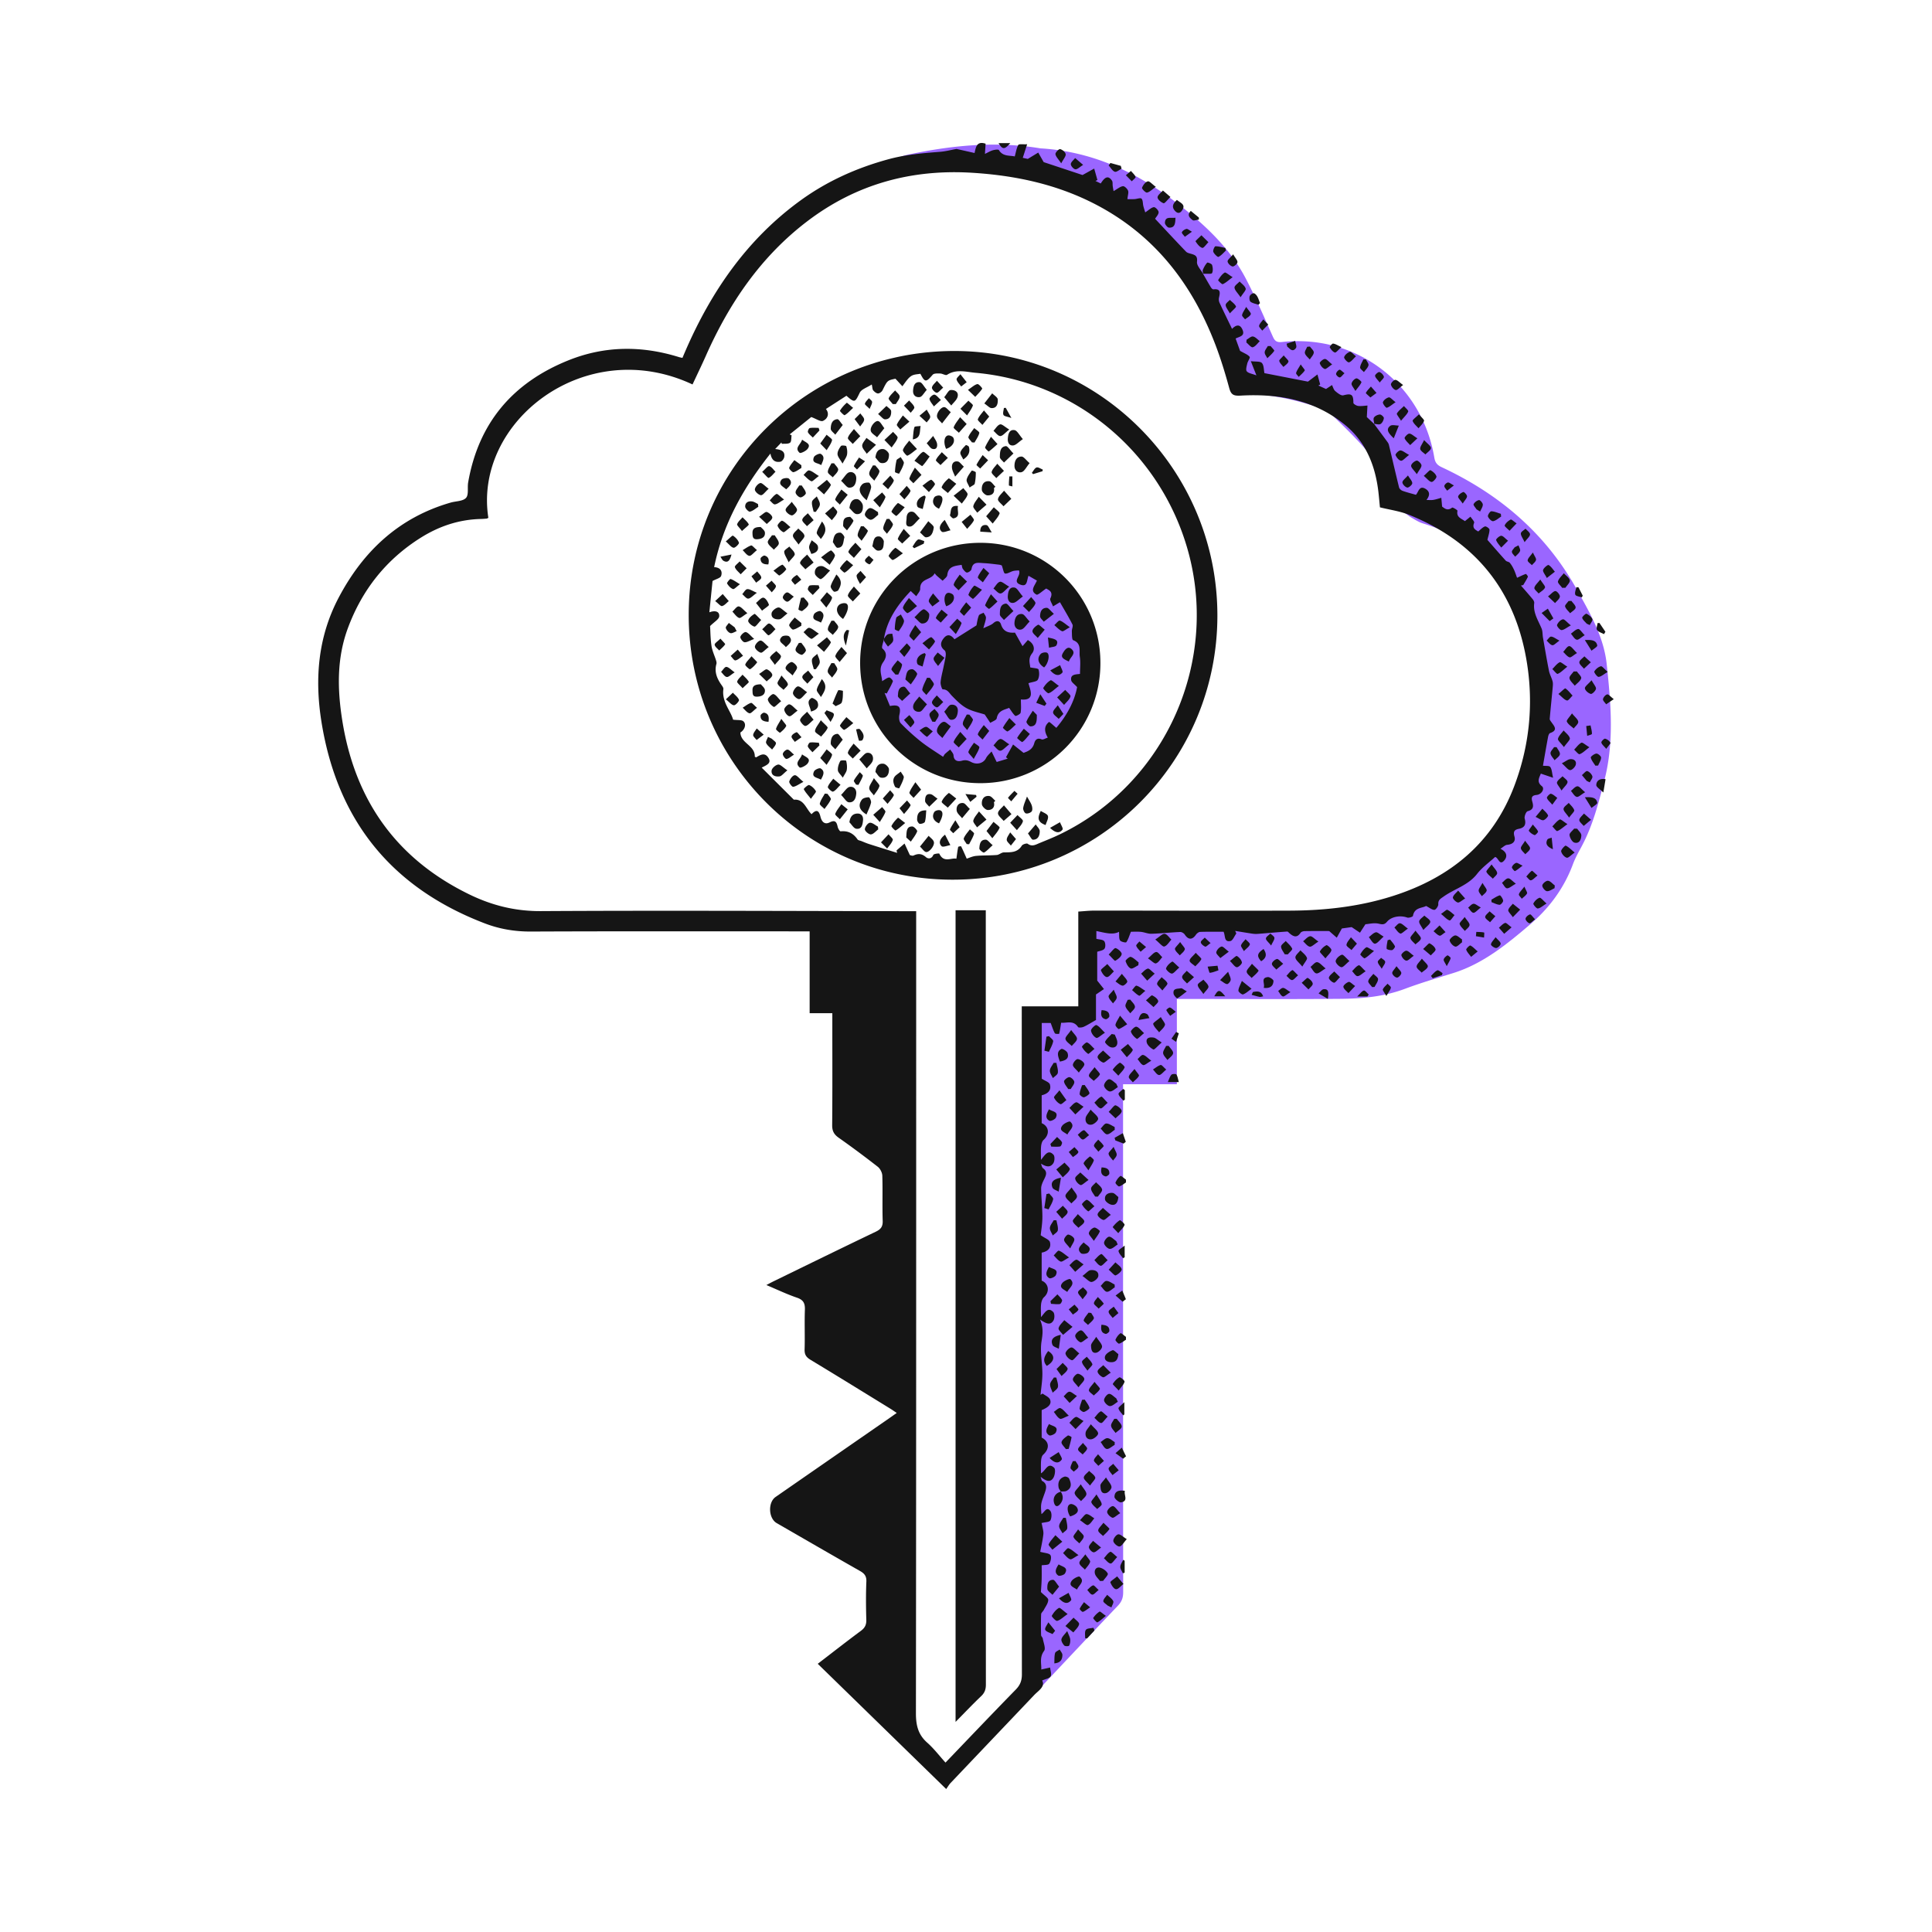 <svg id="_4._Breaching_the_Cloud" xmlns="http://www.w3.org/2000/svg" viewBox="0 0 332.846 332.846"><defs><style>.cls-1,.cls-2{fill:#151515;stroke-width:0}.cls-2{fill:#9a66ff}</style></defs><path class="cls-2" d="M176.914 176.27c.434-.049.749-.086 1.064-.119 2.722-.287 5.44-.595 8.165-.847.653-.06.802-.352.766-.924a37.33 37.33 0 01-.077-2.276c-.007-4.335-.003-8.67-.003-13.074h15.922c.04.68 21.66.608 27.082.22a7.716 7.716 0 001.864-.36 1860.07 1860.07 0 0015.543-5.228 5.463 5.463 0 001.748-.979 631.06 631.06 0 009.226-8.03c.484-.429.9-1.023 1.14-1.623a789.727 789.727 0 005.361-13.715c.298-.786.402-1.699.375-2.546-.067-2.076-.252-4.148-.415-6.22-.038-.47-.047-1.025-.296-1.385-1.123-1.627-.981-3.427-.756-5.207.43-3.4-.244-6.52-2.128-9.375-1.495-2.267-2.948-4.564-4.53-6.77-2.937-4.1-7.196-6.2-11.869-7.653-.695-.216-1.33-.642-1.973-1.007-.588-.334-1.11-.919-1.73-1.039-2.169-.421-2.275-2.27-2.842-3.817-.666-1.823-.93-3.956-2.066-5.408-2.197-2.81-4.838-5.284-7.402-7.788-.61-.597-1.616-.85-2.486-1.109-1.787-.531-3.587-1.053-5.415-1.407-2.29-.443-4.612-.713-7.018-1.072-.093-4.975-2.792-8.954-6.022-12.716-.93-1.083-1.788-2.297-2.374-3.589-1.547-3.409-3.964-6.167-6.317-8.991a67.98 67.98 0 01-2.716-3.503c-2.869-3.94-6.545-6.662-11.266-8.097-6.017-1.828-12.113-3.22-18.333-4.12-3.352-.486-6.604.227-9.884.663-.984.13-1.962.304-2.943.458l-.085-.283c.707-.228 1.4-.52 2.124-.675 7.434-1.593 14.914-2.353 22.493-1.167.158.024.315.062.474.071 9.237.56 17.101 4.388 24.246 10.043 4.434 3.508 8.454 7.371 11.09 12.43 1.695 3.255 3.15 6.639 4.654 9.992.336.75.707.981 1.532.892 12.84-1.394 24.127 7.161 26.27 19.927.146.877.516 1.289 1.275 1.643 9.86 4.606 17.82 11.315 23.19 20.918 2.306 4.123 4.726 8.258 5.232 13.01.707 6.655 1.323 13.323-.396 20.003-1.02 3.96-2.013 7.873-3.97 11.487-.532.982-1.08 1.97-1.466 3.014-1.526 4.112-4.107 7.565-7.355 10.332-3.991 3.4-8.098 6.78-13.273 8.392-2.78.867-5.581 1.689-8.306 2.71-3.624 1.36-7.391 1.693-11.184 1.725-8.834.074-17.67.023-26.504.023h-1.598v14.686h-9.27v1.639c0 28.623-.003 57.246.019 85.87 0 .942-.236 1.628-.9 2.323-4.964 5.209-9.884 10.46-14.82 15.696-.299.319-.609.627-.921.948-.98-.417-1.21-.994-.549-1.84.756-.965.854-2.074.851-3.268-.097-36.777-.17-73.555-.248-110.332v-1.556z"/><path class="cls-2" d="M187.14 115.617c-.236 6.912-2.407 11.822-8.367 14.435-1.975.866-3.939 1.76-5.932 2.584-2.039.843-4.173 1.123-6.348.692-1.644-.325-3.329-.605-4.875-1.212-1.3-.511-2.727-1.224-3.57-2.272-2.044-2.538-4.086-5.165-5.58-8.042-3.43-6.606-2.151-14.54 2.848-19.949 5.012-5.423 12.854-7.16 19.82-4.434.835.327 1.749.508 2.643.62 1.575.196 2.909.864 4.049 1.914 1.955 1.8 3.415 3.912 3.855 6.6.536 3.268 1.052 6.538 1.457 9.064z"/><path class="cls-1" d="M236.72 73.02c.717.967 1.439 1.932 2.15 2.904.157.215.344.441.404.69.593 2.45 1.15 4.909 1.758 7.356.058.235.35.5.591.587.747.269 1.523.459 2.314.687.46-.48.554-1.648 1.606-1.052.678.385.954 1.006.208 1.942.391 0 .79.048 1.173-.012.47-.073.925-.236 1.387-.36l.135 1.509c.416.307.938.801 1.718.181.11-.087.959.427.933.55-.234 1.11.65 1.315 1.282 1.776l.955-.772c.248.396.721.844.632 1.062-.406.99.307 1.23.698 1.497.431-.344.754-.729 1.162-.869.192-.066.773.33.781.533.021.507-.184 1.024-.353 1.776.893 1.02 2.009 2.311 3.153 3.577.168.185.544.188.701.377.288.345.518.751.71 1.161.224.478.38.988.543 1.42.58-.265 1.032-.498 1.508-.66.062-.02.398.394.353.494-.218.493-.521.948-.795 1.417l-.394.087c.687.794 1.384 1.579 2.05 2.389.14.169.261.44.234.644-.218 1.646.673 2.947 1.265 4.352.203.482.153 1.066.246 1.598.334 1.91.654 3.822 1.035 5.723.125.62.466 1.194.622 1.811.091.362.04.77.005 1.152-.163 1.763-.353 3.524-.5 5.29-.016.181.162.395.285.57.49.698 1.191 1.393-.225 1.887-.173.06-.301.417-.346.656-.308 1.645-.588 3.296-.881 4.969.423.057 1.064-.037 1.25.21.298.396.295 1.019.494 1.864l-2.112-.715c-.286.75-.76 1.416.188 2.168.524.416-.036 1.426-.915 1.507-.898.083-.923.512-.738 1.172.22.78.22 1.371-.804 1.629-.275.069-.61.903-.508 1.275.275 1.01-.015 1.563-.994 1.756-.806.158-1.01.504-.773 1.33.25.867-.315 1.346-1.265 1.433-.355.032-.68.388-1.154.679 1.135.543 1.255 1.346.646 2.03-.828.93-.964-.501-1.562-.618-1.038.955-2.243 1.805-3.108 2.92-1.52 1.961-3.885 2.561-5.775 3.91-.5.356-.949.556-.903 1.315.02.327-.42.955-.67.965-.408.015-.831-.363-1.434-.67-.67.397-2.011.227-2.26 1.713-.026.156-.72.383-.998.283-1.152-.414-2.704-.184-3.461.711-.428.505-.754.514-1.412.354-.82-.2-1.748.051-2.318.088l-.94 1.458-1.433-.964-1.686.236-.879 1.588-1.309-1.145c-1.292 0-2.763-.013-4.233.013-.239.004-.578.113-.696.29-.603.908-1.219.676-1.879.103-.138-.12-.296-.331-.433-.322-1.68.117-3.357.271-5.037.402a4.143 4.143 0 01-.919-.028c-1-.148-1.997-.318-2.995-.48l.2.438c-.34.457-.616 1.227-1.03 1.31-1.139.225-.836-.94-1.173-1.602-1.33 0-2.686-.025-4.038.023-.252.01-.57.264-.727.494-.62.905-1.314.89-1.912-.026-.152-.232-.528-.464-.79-.453-1.657.072-3.308.256-4.965.308-.604.019-1.21-.274-1.825-.33-.67-.062-1.35-.015-1.701-.015-.302.736-.464 1.329-.798 1.8-.08.114-.911-.06-1.074-.31-.22-.339-.126-.88-.182-1.487-1.073.6-2.437.162-3.9-.13v1.342c.495.13 1.107.115 1.35.407.231.278.26 1.017.044 1.298-.253.329-.865.38-1.248.525v4.97l1.158 1.452-1.372.935v4.397c-.855.484-1.465.88-2.121 1.176-.285.128-.873.184-.968.04-.805-1.228-1.973-.651-2.914-.742-.109.68-.194 1.299-.34 1.902-.01.038-.665.05-.74-.083-.283-.507-.452-1.08-.722-1.778h-1.537v9.599c.568.38 1.294.6 1.403.99.313 1.119-.494 1.636-1.414 1.87v4.802c1.272.549 1.427 1.91.32 2.89-.263.234-.385.715-.423 1.097-.067.665-.019 1.34-.019 2.337.703-.874 1.256-1.869 2.16-.875.247.27.198 1.112-.045 1.467-.554.814-1.291.561-2.12.054.115.272.155.646.359.796.798.584.545 1.187.196 1.884-.251.502-.525 1.07-.521 1.606.009 1.626.215 3.252.214 4.878-.001 1.18-.21 2.358-.29 3.172.724.513 1.479.762 1.588 1.18.287 1.102-.5 1.647-1.42 1.816v4.828c1.227.496 1.421 1.933.403 2.849-.29.26-.452.76-.502 1.17-.081.666-.022 1.35-.022 2.27.676-.743 1.152-1.836 2.103-.896.262.258.268 1.085.054 1.456-.54.934-1.323.528-2.323-.146.614 1.422.457 2.521.264 3.733-.289 1.806.138 3.716.143 5.582.002 1.218-.204 2.436-.317 3.654l.354-.222c.443.337 1.1.588 1.28 1.032.311.761-.24 1.338-1.438 1.819v4.741c1.312.668 1.421 1.887.25 2.953-.237.216-.325.67-.354 1.025-.055.672-.016 1.351-.016 2.172.817-.443 1.173-2.003 2.268-.952.275.263.144 1.262-.133 1.723-.537.897-1.322.54-2.199-.174.146.414.156.663.267.72 1 .525.67 1.435.437 2.093-.65 1.834-.716 1.81-.56 3.614.513-.295.89-1.39 1.534-.54.275.363.241 1.2.004 1.631-.168.306-.914.294-1.527.457-.018-.066.066.17.109.414.089.51.266 1.036.208 1.532-.127 1.083-.378 2.152-.537 3.008.775.221 1.503.218 1.748.56.224.312.07 1.1-.195 1.486-.181.263-.842.196-1.303.279 0 .71.02 1.576-.006 2.44-.025.832-.098 1.662-.13 2.161.593.605 1.27.99 1.266 1.364-.009.578-.473 1.156-.765 1.724-.135.26-.45.49-.46.743a55.269 55.269 0 00-.006 3.597c.005.198.257.381.292.59.122.719.54 1.7.227 2.121-.841 1.132-.425 2.243-.49 3.21l1.526-.34c.047.517.294 1.146.084 1.519-.203.36-.876.454-1.453.715.553 1.088-.634 1.725-1.398 2.53-4.787 5.046-9.588 10.078-14.377 15.123-.27.284-.466.637-.76 1.046l-22.128-21.576c2.546-1.954 4.967-3.85 7.435-5.68.681-.506.954-1.036.93-1.889-.061-2.197-.083-4.4.01-6.594.04-.963-.346-1.404-1.117-1.84-4.792-2.722-9.56-5.487-14.334-8.24-1.418-.818-1.536-3.565-.183-4.504 6.533-4.531 13.071-9.056 19.607-13.583.393-.272.78-.55 1.26-.886-.43-.288-.782-.54-1.15-.765-4.559-2.803-9.11-5.62-13.694-8.384-.736-.443-1.057-.892-1.03-1.778.071-2.277-.034-4.559.05-6.834.04-1.106-.238-1.715-1.36-2.096-1.732-.588-3.392-1.388-5.277-2.18.524-.273.89-.473 1.263-.655 5.85-2.849 11.693-5.713 17.562-8.522.862-.413 1.248-.855 1.216-1.866-.084-2.596.016-5.197-.065-7.793-.016-.532-.368-1.217-.79-1.546a168.613 168.613 0 00-6.736-5.002c-.797-.563-1.121-1.153-1.112-2.155.052-5.916.026-11.833.025-17.75v-1.547h-3.908v-14.097h-1.693c-15.43 0-30.862-.035-46.292.033-2.774.013-5.4-.42-7.959-1.398-16.076-6.145-25.435-17.725-28.158-34.72-1.196-7.468-.595-14.676 2.98-21.441 4.23-8.001 10.397-13.783 19.269-16.34.909-.263 2.123-.224 2.655-.813.495-.546.208-1.757.366-2.657C82.439 72.879 88.31 65.963 97.87 62.1c6.291-2.542 12.681-2.58 19.122-.573.148.046.303.068.58.129.168-.396.333-.787.502-1.177 4.462-10.299 10.652-19.283 19.85-25.954 4.608-3.342 9.708-5.62 15.21-7.11 2.9-.784 5.829-1.03 8.787-1.259 1.008-.078 2.002-.341 2.875-.497l3.104.7c.23-1.113.42-2.08 1.9-1.606l-.113 1.759c.522-.247.92-.496 1.355-.622.34-.098.96-.186 1.05-.035.69 1.144 1.844.89 2.731 1.096.2-.711.291-1.411.613-1.98.113-.2.794-.077 1.52-.12l-.752 2.339.866.189 1.799-1.093.937 1.646 6.696 2.223 2.006-1.115.557 1.974-.339.159.912.437c.76-1.222 1.33-1.367 1.93-.494.162.236.087.631.133.951.045.314.107.626.147.857.691-.388 1.129-.782 1.61-.845.27-.035.742.424.881.76.135.325-.04.778-.109 1.471.26 0 .741.017 1.22-.005.419-.019 1.02-.268 1.207-.082.265.264.21.839.319 1.274.099.396.233.784.326 1.092.646-.417 1.046-.846 1.489-.896.256-.029.814.552.817.862.003.4-.414.803-.608 1.135 1.72 1.837 3.507 3.771 5.332 5.667.232.24.66.307 1.008.413.679.207.976.431.879 1.336-.07.65.683 1.388 1.069 2.086l-.04-.042c.455.788.901 1.583 1.373 2.362.092.151.298.358.428.342 1.255-.15 1.17.55.966 1.405a1.46 1.46 0 00.081.885c.682 1.48 1.404 2.943 2.162 4.515.674-.696 1.366-.888 1.808.162.467 1.107-.562 1.159-1.191 1.503l.763 2.118c.759.443 1.332.635 1.652 1.031.133.167-.322.754-.415 1.172-.1.443-.288 1.083-.077 1.328.298.349.926.415 1.658.697l-.963-2.446c.82.111 1.612-.01 1.906.315.364.405.318 1.18.438 1.746l7.499 1.462 1.635-1.235.473 1.73-.317.173 1.32.603 1.032-.681c.18.353.28.801.56 1.039.4.341 1.01.83 1.394.73 1.398-.367 1.733-.162 1.729 1.295 0 .186.514.496.817.535.525.066 1.071-.035 1.609-.066l-.11 1.982 1.286 1.212-.044-.044zM84.134 89.22c-.159.069-.227.12-.3.127-.318.028-.637.055-.956.062-3.774.083-7.221 1.236-10.394 3.231-5.963 3.749-10.102 8.978-12.547 15.568-1.938 5.224-1.823 10.565-.962 15.961 2.19 13.719 9.326 23.813 21.896 29.928 3.886 1.89 7.891 2.895 12.323 2.87 21.099-.122 42.199-.015 63.298.011h1.347v1.709c0 45.49.013 90.981-.043 136.472-.002 2.055.371 3.678 1.949 5.07 1.145 1.009 2.082 2.253 3.146 3.431 4.117-4.288 8.081-8.46 12.104-12.574.76-.777 1.058-1.544 1.057-2.627-.027-37.776-.023-75.552-.023-113.327v-1.756h9.74v-16.331c.988-.063 1.855-.165 2.722-.165 11.232-.002 22.464.046 33.696.006 6.056-.022 12.041-.687 17.843-2.546 9.828-3.15 17.145-9.12 20.862-18.952 2.549-6.742 3.298-13.766 2.219-20.875-1.887-12.428-8.68-21.131-20.399-25.834-1.564-.627-3.29-.854-4.977-1.275-.08-.826-.155-1.702-.254-2.574-.528-4.607-2.153-8.706-5.841-11.696-5.228-4.238-11.403-5.343-17.914-4.978-1.214.068-1.642-.151-1.96-1.32-.69-2.538-1.463-5.066-2.404-7.52-4-10.427-10.46-18.797-20.523-24.056-6.701-3.503-13.913-5.043-21.412-5.499-10.411-.633-19.873 1.951-28.227 8.266-8.051 6.086-13.538 14.134-17.59 23.26-.738 1.663-1.534 3.3-2.302 4.947-18.483-8.66-37.764 6.416-35.174 22.985z"/><path class="cls-1" d="M182.765 256.996c-.134-.242-.343-.471-.389-.73-.157-.875.119-1.587 1.018-1.866.217-.067.686.117.779.31.378.79.551 1.63-.431 2.14-.28.147-.67.083-1.01.116l.033.03zm1.168 21.07c-.81.564-1.266 1.041-1.809 1.181-.233.06-.981-.768-.923-.872.298-.532.72-1.073 1.237-1.362.18-.1.759.517 1.495 1.053zm85.503-149.358c-.532-.706-1.096-1.146-1.027-1.43.13-.527.629-.963.974-1.436.378.437.93.826 1.067 1.328.082.3-.486.777-1.014 1.538zm-79.922 143.668c-.303-.41-.746-.783-.873-1.243-.165-.596.158-1.221.866-1.053.519.124 1.11.555 1.342 1.014.115.228-.51.828-.8 1.26l-.535.022zm3.16-66.149c-.103.985-.474 1.462-1.187 1.323-.43-.084-1.056-.532-1.11-.89-.126-.825.547-1.217 1.29-1.145.356.034.673.462 1.007.712zm76.457-104.955c-.26-.376-.801-.83-.723-1.109.147-.521.654-.942 1.01-1.405.366.408.948.778 1.027 1.235.064.369-.479.843-.752 1.27l-.562.009zM192.67 233.285c-.091.99-.435 1.378-1.175 1.397-.698.017-1.307-.34-1.12-1.015.126-.45.79-.852 1.3-1.046.217-.082.657.425.995.664zm-9.118 46.845l1.403-1.442c.342.378 1.007.81.954 1.12-.088.518-.634.958-.987 1.432l-1.37-1.11zm8.508-101.885c.147.396.37.781.423 1.189.104.785-.431 1.16-1.084.997-.416-.104-1.085-.8-1.018-.946.235-.516.74-.909 1.142-1.348l.537.108zm6.972-16.384c.775-.499 1.232-1.027 1.616-.978.423.054.777.639 1.161.992-.4.423-.738 1.048-1.22 1.191-.287.085-.799-.59-1.557-1.205zm72.69-19.089c.253.383.719.77.71 1.148-.015.664-.317 1.487-1.192 1.244-.392-.11-.79-.83-.843-1.31-.036-.333.514-.73.802-1.1.174.007.349.012.523.018zM186.194 255.71c.468.762.98 1.232.97 1.69-.008.412-.59.813-.92 1.218-.39-.444-.982-.84-1.1-1.348-.078-.333.528-.826 1.05-1.56zm85.469-140.037c.27.401.837.894.747 1.184-.152.494-.717.86-1.108 1.281-.324-.428-.831-.824-.912-1.294-.058-.335.457-.77.716-1.159l.557-.012zm-89.687 85.8l1.422-1.173c.326.395.997.919.907 1.16-.198.534-.778.926-1.203 1.375l-1.126-1.362zm42.39-34.947c-.584-.72-1.162-1.124-1.193-1.565-.027-.392.553-.826.865-1.242.394.426.93.797 1.125 1.3.104.269-.383.765-.797 1.507zm-39.591 62.062l-1.631 1.383c-.278-.386-.839-.835-.77-1.145.112-.51.631-.93.98-1.389l1.42 1.151zm-1.76 37.016l-1.713 1.38c-.228-.32-.717-.765-.635-.935.276-.574.755-1.05 1.156-1.563l1.192 1.118zm3.469-45.779c.701-.526 1.021-.955 1.388-1 .7-.083 1.475.176 1.34 1.045-.064.402-.716.937-1.15.987-.378.044-.825-.51-1.578-1.032zm1.405-28.661c.632.702 1.236 1.086 1.3 1.544.042.307-.638.94-1.08 1.035-.744.158-1.202-.392-1.072-1.153.067-.388.42-.727.852-1.426zm.042 54.206c.611.712 1.207 1.11 1.256 1.567.034.31-.657.922-1.101 1.01-.76.15-1.186-.427-1.047-1.175.072-.385.44-.715.892-1.402zm2.429-67.447c-.692.431-1.246.994-1.49.882-.426-.197-.86-.786-.909-1.251-.032-.304.745-1.026.92-.957.477.189.825.7 1.479 1.326zm-1.506 52.385c.485.756.992 1.209 1.008 1.68.013.352-.552.95-.953 1.046-.875.207-.921-.697-.945-1.19-.02-.394.445-.811.89-1.536zm3.607 41.27l1.085 1.307c-.429.328-.884.94-1.28.903-.377-.035-.799-.706-.972-1.18-.055-.15.629-.57 1.167-1.03zm-1.699-105.495l1.144 1.277c-.41.35-.84.996-1.223.97-.384-.028-.835-.684-1.013-1.156-.063-.168.589-.605 1.092-1.09zm9.381 13.519c-.712.613-1.27 1.29-1.443 1.204-.486-.244-1.054-.757-1.15-1.25-.162-.826.619-.897 1.207-.797.358.06.67.391 1.386.843zm-8.111 69.326c-.468.256-.994.78-1.388.695-.41-.09-.693-.767-1.032-1.187.39-.24.787-.68 1.17-.668.428.013.844.435 1.265.679l-.015.481zm.022-54.284c-.449.282-.908.796-1.343.776-.378-.017-.728-.638-1.09-.993.321-.31.639-.863.967-.87.475-.009.958.378 1.438.596l.028.49zm-.004 27.141c-.453.278-.92.789-1.354.763-.378-.022-.72-.651-1.077-1.012.329-.305.655-.853.985-.856.474-.004.95.39 1.426.615l.02.49zm40.436-56.22c-.648.52-1.09 1.123-1.404 1.063-.403-.077-1.012-.727-.971-1.06.052-.422.616-.947 1.065-1.087.242-.075.705.56 1.31 1.084zm-43.822 40.581c-.252-.46-.698-.921-.695-1.379.003-.366.552-.729.858-1.093.368.41.933.775 1.039 1.245.077.339-.455.816-.715 1.231a2681.9 2681.9 0 01-.487-.004zm-4.122-28.696c.482.69 1.02 1.122 1 1.524-.022.425-.577.822-.9 1.232-.383-.396-.997-.75-1.08-1.202-.067-.365.506-.847.98-1.554zm15.445-2.235c.358.652.802 1.104.71 1.375-.16.478-.649.845-1 1.259-.365-.47-.866-.898-1.027-1.43-.06-.197.674-.636 1.317-1.204zm-14.046 57.952c-.56.534-1.03 1.241-1.286 1.17-.457-.126-1.012-.683-1.088-1.134-.052-.315.595-1.01.987-1.058.359-.044.795.556 1.387 1.022zm-3.474 40.176l-1.149 1.415c-.31-.34-.862-.67-.88-1.024-.03-.652.02-1.56.978-1.562.3-.001.602.647 1.051 1.171zm2.145-68.774c.451.724.966 1.182.928 1.59-.039.417-.619.784-.962 1.173-.364-.42-.958-.808-1.021-1.269-.05-.366.55-.82 1.055-1.494zm5.926 49.961c.45.736.936 1.196.95 1.67.01.349-.548.948-.938 1.03-.935.197-.932-.75-.972-1.268-.027-.362.487-.765.96-1.432zm-2.754 1.406c-.516-.631-1.085-1.025-1.066-1.386.022-.397.587-.764.915-1.144.373.372.914.69 1.056 1.136.085.268-.453.734-.905 1.394zM213.73 51.214c-.515-.766-1.007-1.195-1.048-1.664-.029-.324.564-.703.88-1.058.368.4.904.75 1.042 1.217.087.296-.42.767-.874 1.505zm-19.607 213.948c-.54.583-.861 1.222-1.251 1.267-.34.04-1.02-.559-1.067-.935-.046-.37.459-1.072.828-1.154.358-.08.85.442 1.49.822zm-8.32 2.758c-.712.368-1.187.809-1.45.707-.471-.183-.815-.694-1.212-1.067.312-.297.724-.896.915-.832.532.178.972.631 1.747 1.192zm10.312-101.628c-.446.206-1.006.68-1.312.551-.416-.175-.737-.78-.886-1.267-.047-.153.677-.796.892-.727.502.162.91.618 1.356.955l-.05.488zm19.573-.255c.57.598 1.195 1.126 1.138 1.216-.303.471-.778.832-1.194 1.231-.304-.355-.825-.695-.85-1.07-.024-.357.467-.75.906-1.377zm-24.683 52.706l1.163-1.266c.385.394.998.75 1.075 1.197.052.304-.593.87-1.036 1.05-.192.079-.66-.52-1.202-.98zm-4.325-.916l-1.44 1.279-.998-1.135c.377-.331.711-.793 1.15-.941.235-.08.652.383 1.289.797zm4.69-8.53c-.621.442-1.035.944-1.295.873-.406-.11-1-.626-.979-.934.027-.398.58-.76.908-1.138l1.367 1.199zm-.005 27.193c-.65.394-1.102.866-1.357.776-.398-.14-.948-.69-.913-1.01.043-.386.628-.713.979-1.065l1.291 1.299zm23.397-177.967c.372-.202.78-.61 1.106-.553.425.076.784.52 1.172.807-.399.372-.75.922-1.215 1.048-.274.074-.73-.527-1.103-.824l.04-.478zM187.54 203.288c-.668.436-1.162.965-1.399.868-.41-.17-.87-.706-.909-1.126-.03-.317.565-.693.881-1.042l1.427 1.3zm3.83-21.073c-.635.426-1.065.92-1.322.841-.403-.122-.978-.652-.953-.967.031-.391.6-.74.937-1.106l1.337 1.232zm-7.234 61.683c-.753.274-1.272.65-1.537.517-.437-.22-.71-.766-1.052-1.176.38-.235.855-.74 1.121-.648.471.164.815.691 1.468 1.307zm44.246-77.054c-.712.407-1.207.919-1.604.852-.388-.064-.677-.72-1.009-1.116.383-.295.794-.853 1.143-.817.438.044.827.576 1.47 1.08zm-29.448.893l-1.292 1.212-1.053-1.21c.379-.306.721-.756 1.15-.864.245-.062.63.433 1.195.862zm-7.931-3.294c.525-.502.971-1.168 1.203-1.1.438.128 1.088.732 1.038 1.04-.072.445-.644.878-1.103 1.14-.108.063-.617-.574-1.138-1.08zm79.82-41.543c.508.64 1.035 1.02 1.077 1.447.035.358-.497.77-.778 1.16-.416-.39-.98-.715-1.185-1.194-.102-.239.455-.76.886-1.414zm-10.191 35.111c-.399-.587-.837-.952-.785-1.222.078-.4.504-.732.781-1.093l1.268 1.014-1.264 1.301zm-8.749 4.329c-.39.27-.833.806-1.153.74-.403-.082-.873-.614-.981-1.038-.057-.221.576-.847.94-.884.367-.037.785.427 1.18.672l.014.51zm-30.551 2.068c-.228-.443-.622-.885-.627-1.33-.003-.32.517-.643.804-.965.389.433.88.82 1.111 1.326.08.176-.481.646-.75.981l-.538-.012zm-19.994 15.768c.278.426.809.88.766 1.27-.046.422-.629.785-.978 1.173-.264-.39-.699-.764-.742-1.177-.041-.394.327-.83.515-1.248l.439-.018zm-8.751 7.119c-.461.27-.932.762-1.38.743-.37-.016-.967-.616-.998-.995-.03-.369.495-1.061.843-1.107.378-.05.833.481 1.255.759l.28.6zm-5.909 3.369c-.64.6-1.027.966-1.414 1.33l-1.023-1.121c.37-.338.694-.806 1.129-.96.237-.085.664.36 1.308.75zm4.327.886c.517-.513.952-1.187 1.185-1.123.44.12 1.1.717 1.054 1.023-.068.449-.676.815-1.054 1.217l-1.185-1.118zm-6.82 25.089c-.73.372-1.2.805-1.462.703-.463-.18-.8-.685-1.19-1.054.304-.292.703-.88.892-.818.527.17.966.61 1.76 1.169zm8.398 24.858c-.46.271-.929.763-1.377.745-.37-.015-.967-.616-.997-.993-.029-.37.495-1.064.842-1.109.38-.05.834.483 1.256.761l.276.596zm-5.908 3.313l-1.377 1.395-1.06-1.09c.36-.349.668-.827 1.097-.994.24-.093.68.33 1.34.69zm5.722-.381c.309.451.863.91.85 1.352-.01.374-.677.73-1.053 1.094-.275-.406-.718-.79-.774-1.225-.049-.373.344-.804.54-1.21l.437-.011zm1.403 12.413c-.224.702.674 1.751-.66 1.985-.335.059-1.142-.615-1.138-.945.012-1.026.812-1.194 1.799-1.04zm-1.322 11.41c-.516.525-.888 1.155-1.153 1.114-.418-.067-.764-.584-1.141-.91.357-.389.658-.889 1.1-1.109.166-.083.656.481 1.194.905zM241.37 72.49c-.374-.637-.805-1.11-.712-1.26.302-.49.796-.86 1.216-1.277.262.322.808.758.732.946-.2.503-.668.9-1.236 1.59zm28.65 42.364c-.72.57-1.139 1.035-1.66 1.238-.173.068-.608-.532-.924-.826.411-.408.77-.918 1.26-1.171.194-.1.683.374 1.324.759zm-31.644 46.506c-.7.6-1.113 1.225-1.515 1.218-.354-.006-.694-.722-1.04-1.124.397-.295.762-.733 1.205-.835.287-.067.687.356 1.35.74zM207.288 47.192c-.026-.236-.141-.51-.06-.702.188-.445.427-.891.75-1.242.07-.076.767.184.836.398.141.437.19 1.018 0 1.401-.098.196-.796.095-1.223.121-.114.007-.23-.013-.343-.02 0 .002.04.044.04.044zm-.308-6.659l1.208 1.191c-.361.352-.824 1.05-1.061.981-.468-.138-.858-.67-1.158-1.12-.048-.073.536-.566 1.01-1.052zm64.71 71.971c-.627.378-1.045.818-1.292.738-.42-.138-.733-.604-1.091-.932.346-.357.683-.983 1.04-.995.35-.011.72.603 1.342 1.19zm-1.649 29.476c-.768.555-1.215.989-1.75 1.196-.158.06-.564-.518-.857-.803.415-.413.776-.926 1.271-1.187.188-.098.683.388 1.336.793zM201.643 33.935c-.547.518-.982 1.144-1.184 1.076-.433-.146-1.028-.646-1.032-1.007-.005-.39.587-.789.92-1.184l1.296 1.115zm-14.162 196.516c-.622.385-1.119.896-1.36.795-.404-.17-.896-.737-.882-1.12.012-.347.68-.962 1.005-.929.373.038.687.66 1.237 1.254zm-.497 37.329c.44.668.894 1.067.821 1.306-.147.488-.578.89-.892 1.326-.34-.371-.906-.716-.954-1.122-.042-.354.498-.778 1.025-1.51zm84.302-120.904c-.613.422-1.084.972-1.372.89-.41-.118-.871-.665-.956-1.098-.056-.282.668-1.03.785-.979.495.217.894.654 1.543 1.187zm-88.766 40.962l1.201 1.695c-.353.248-.833.777-1.035.687-.456-.204-.88-.665-1.095-1.125-.08-.173.45-.632.93-1.257zm3.537 74.059c.517-.5.852-1.071 1.142-1.049.459.035.888.466 1.33.73-.358.405-.65.972-1.097 1.152-.251.101-.76-.439-1.375-.833zm6.941-1.21c-.649.395-1.105.874-1.364.784-.393-.136-.922-.692-.892-1.024.034-.375.622-.966.972-.968.344-.003.692.616 1.284 1.208zm4.107-82.697c-.583.474-1.135 1.06-1.244.988-.439-.294-.867-.75-1.027-1.236-.061-.188.645-.903.925-.862.41.06.752.585 1.346 1.11zm-6.272 12.008c-.55.45-.972 1.02-1.227.954-.413-.108-.718-.634-1.068-.983.387-.365.728-.832 1.187-1.036.146-.066.602.564 1.108 1.065zm77.65-70.438c.588-.477 1.109-1.028 1.21-.96.473.322.833.813 1.233 1.244-.329.3-.733.897-.97.837-.464-.117-.834-.602-1.473-1.12zm1.843 21.298c-.483-.711-.975-1.118-.956-1.5.019-.36.575-.692.895-1.036.332.41.785.781.942 1.25.074.224-.415.636-.881 1.286zm-79.492 76.253c-.548.452-.964 1.021-1.222.957-.413-.104-.721-.626-1.074-.972.385-.368.724-.836 1.181-1.047.143-.066.606.562 1.115 1.062zm54.51-141.296c.577.634 1.18 1.007 1.177 1.375-.003.371-.608.737-.95 1.106-.315-.312-.833-.591-.89-.945-.059-.369.325-.81.663-1.536zm28.478 52.922c-.733.551-1.16 1.012-1.682 1.193-.201.07-.623-.498-.944-.775.405-.416.753-.944 1.242-1.195.205-.104.711.381 1.384.777zm-81.263 85.662c-.453.276-.915.777-1.356.76-.368-.015-.963-.616-.995-.997-.03-.364.5-1.051.848-1.097.377-.049.83.48 1.25.756l.253.578zm34.581-52.183c-.725.45-1.159.934-1.497.875-.423-.075-.767-.597-1.145-.926.4-.31.771-.8 1.209-.868.325-.051.736.446 1.433.919zm-36.305 81.837c-.519.526-.887 1.15-1.148 1.107-.42-.069-.768-.575-1.147-.897.357-.39.658-.888 1.099-1.113.162-.083.654.478 1.196.903zm54.381-83.831c-.356-.692-.767-1.127-.715-1.495.052-.364.572-.662.887-.99.367.355 1.025.712 1.021 1.064-.003.388-.612.771-1.193 1.42zM212.36 47.751c-.728.543-1.172.974-1.702 1.204-.148.064-.832-.635-.797-.691.303-.49.653-1.011 1.125-1.302.17-.105.711.392 1.374.79zm-18.03 132.107c.384.483.89.907.817 1.065-.214.463-.658.82-1.012 1.22l-1.053-1.285 1.248-1zm-8.637 29.305c.516.563 1.144.96 1.109 1.284-.043.392-.649.722-1.01 1.078-.34-.369-.836-.693-.96-1.124-.073-.253.448-.675.861-1.238zm7.037 30.402c-.538-.598-1.072-1.065-1.017-1.15.29-.448.683-.889 1.146-1.13.142-.074.92.558.878.748-.102.454-.519.838-1.006 1.532zm-6.932-.561c-.474-.639-.98-1.022-.963-1.38.018-.353.595-.978.873-.95.414.042 1.054.52 1.094.871.042.364-.516.796-1.004 1.459zm58.66-167.629c.42.524.943.932.873 1.136-.165.476-.613.855-.947 1.273-.357-.413-.84-.783-1.009-1.262-.066-.19.572-.625 1.083-1.147zm28.629 65.112c-.69.403-1.15.88-1.457.797-.395-.109-.668-.665-.994-1.03.375-.284.744-.779 1.126-.79.344-.009.702.514 1.325 1.023zm1.108-19.291c.402.74.82 1.16.757 1.485-.07.356-.664.926-.89.867-.416-.108-.966-.578-1.015-.954-.04-.316.554-.713 1.148-1.398zm-1.177-7.764c-.62.37-1.08.858-1.386.775-.397-.108-.67-.669-.998-1.035.416-.29.807-.738 1.256-.805.256-.038.605.547 1.128 1.065zm-44.675 55.684c-.478-.588-1.021-1.062-.946-1.201a2.634 2.634 0 011.121-1.08c.14-.066.892.592.856.846-.06.421-.531.784-1.03 1.435zm38.147-65.537c-.314-.628-.73-1.076-.643-1.384.102-.367.815-.93.947-.854.438.25.733.75 1.083 1.153l-1.387 1.085zm-73.82 85.74c-.506-.543-1.006-.999-.968-1.05.342-.454.744-.892 1.218-1.19.089-.056.883.621.828.799-.14.452-.575.813-1.077 1.44zm52.293-20.162c.477.596 1.076 1.03 1.021 1.355-.067.4-.679.71-1.055 1.057-.312-.347-.865-.69-.87-1.042-.007-.389.49-.785.904-1.37zm-37.642 6.093c-.46-.683-.941-1.1-.973-1.55-.02-.285.631-.616.981-.926.308.391.784.75.866 1.184.055.294-.444.692-.874 1.293zm63.409-67.726c.261.387.754.798.717 1.154-.037.353-.607.65-.944.973-.306-.384-.737-.73-.867-1.166-.07-.235.377-.623.59-.942l.504-.019zm-67.559 63.166c-.599.504-.974 1.06-1.311 1.037-.365-.024-1.037-.706-.972-.893.163-.47.617-.9 1.062-1.169.117-.07.626.514 1.221 1.026zm-21.153 69.172c.435-.434.753-.75 1.07-1.068.303.365.912.815.84 1.076-.127.46-.67.803-1.04 1.196l-.87-1.204zm31.934-66.869l1.669 1.353c-.576.404-.986.807-1.477.974-.183.063-.8-.433-.79-.655.022-.482.32-.953.598-1.672zm-31.355 13.896c-.295-.872-.673-1.671.252-2.172.191-.103.964.367 1.07.7.314.982-.39 1.301-1.322 1.472zm74.373-33.966c.465.67.909 1.05.962 1.478.036.292-.473.652-.739.982-.388-.382-.883-.71-1.111-1.172-.088-.176.434-.654.889-1.288zm-71.109 35.864c-.501-.61-1.029-.972-1.025-1.327.003-.359.557-1.018.828-.997.424.031 1.077.476 1.143.836.064.35-.487.813-.946 1.488zm20.144-20.637c.474.525 1.026.963.96 1.096-.231.47-.675.833-1.038 1.237-.35-.327-.973-.651-.976-.98-.002-.373.552-.75 1.054-1.354zm63.066-32.647c.72-.375 1.049-.665 1.407-.706.646-.074 1.177.28.992.967-.103.386-.65.929-.967.91-.383-.022-.736-.566-1.432-1.171zm-71.301 33.605c.633-.52 1.004-1.052 1.424-1.094.316-.03.694.57 1.044.889-.356.377-.655.934-1.086 1.068-.28.087-.75-.445-1.382-.863zm70.046-12.084c-.446.19-.923.57-1.33.507-.327-.051-.816-.672-.779-.986.038-.324.647-.832.97-.806.414.033.792.519 1.185.81l-.046.475zm-85.848 55.751l1.147-1.051c.294.37.86.78.813 1.101-.06.415-.61.759-.948 1.133l-1.012-1.183zm.859-180.633c-.499-.751-.936-1.148-.994-1.594-.035-.268.58-.904.798-.859.384.08.91.517.964.868.056.372-.368.817-.768 1.585zm86.193 108.052c-.421-.724-.862-1.155-.778-1.416.133-.41.62-.704.957-1.047.306.33.866.668.855.986-.014.392-.505.766-1.035 1.477zm-57.813-93.039c-.422.387-.8.86-1.293 1.103-.137.067-.737-.5-.885-.872-.1-.249.22-.954.36-.957.566-.01 1.135.173 1.703.285l.115.441zm59.417 64.584c-.78.419-1.202.815-1.62.81-.276-.004-.83-.692-.757-.884.155-.41.597-.886.997-.967.281-.058.686.49 1.38 1.04zm-71.499-75.547c-.672.464-1.07.911-1.525.983-.253.04-.916-.667-.853-.83.173-.448.575-.99.993-1.102.29-.078.756.493 1.385.949zm-6.472 180.255c-.498-.55-.991-1.012-.952-1.063.345-.447.75-.876 1.227-1.167.09-.054.868.627.811.801-.145.45-.58.806-1.086 1.429zm52.633-130.464c.553-.481 1.02-1.045 1.154-.974.432.225.91.638 1.031 1.074.068.24-.567.97-.836.945-.398-.037-.752-.549-1.35-1.045zm-10.013 85.351c-.632.4-1.028.844-1.412.834-.316-.008-.618-.555-.925-.863.376-.356.704-.84 1.15-1.007.189-.07.627.528 1.187 1.036zm-51.406 55.243c-.634-.49-1.531-.721-.826-1.574.301-.365 1.23-.758 1.365-.624.88.87-.131 1.395-.54 2.198zm-.237 27.078c-.272-.41-.823-.883-.748-1.214.1-.444.66-.811 1.084-1.13.094-.071.653.234.641.302-.122.674-.32 1.334-.495 1.998l-.481.044zm.733 11.597c-.583-.927-.579-1.991.071-2.128.32-.068.893.249 1.089.558.437.69.013 1.207-1.16 1.57zm-.735.255c.093.602.295 1.215.234 1.8-.032.312-.522.576-.805.86-.213-.429-.624-.875-.59-1.284.04-.483.464-.934.722-1.4l.439.024zm1.911 12.348c-.634-.458-1.529-.654-.889-1.532.278-.383 1.182-.828 1.34-.696.99.836-.093 1.384-.451 2.228zM183.86 281c.264.695.473 1.043.513 1.41.04.363-.012.788-.183 1.1-.069.124-.693.137-.833-.014-.267-.288-.565-.776-.49-1.096.104-.44.542-.8.992-1.4zm56.256-205.492c-.943-.9-1.393-1.539-.605-2.143.317-.243.975-.042 1.478-.043l-.873 2.186zM183.888 195.46c-.62-.486-1.544-.682-.862-1.558.291-.374 1.208-.795 1.354-.661.935.852-.113 1.389-.492 2.22zm74.728-106.463c-.457.283-.891.71-1.382.79-.264.043-.774-.46-.89-.811-.075-.228.367-.896.568-.892.553.01 1.101.272 1.651.434l.053.479zm-14.526-7.303c-.513-.725-1.008-1.12-.979-1.472.027-.333.567-.786.95-.87.227-.049.812.505.83.811.023.376-.379.776-.801 1.53zm-51.13 93.283l1.238 1.48c-.475.29-.93.63-1.44.826-.1.04-.622-.507-.585-.72.077-.445.398-.848.786-1.586zm1.76-2.767c.29.41.789.812.808 1.236.017.363-.515.752-.804 1.13-.288-.396-.706-.758-.82-1.199-.084-.321.232-.747.37-1.126l.446-.042zm80.128-40.3c-.283-.461-.667-.898-.79-1.399-.04-.159.602-.65.962-.687.265-.026.823.446.819.689-.009.461-.326.917-.515 1.375l-.476.022zm-38.463 38.145c-.239-.35-.726-.757-.661-1.038.105-.458.57-.833.882-1.244.287.304.809.61.805.91-.006.452-.38.898-.599 1.346l-.427.026zm-48.872 31.574c-.448-.67-.9-1.107-.817-1.266.235-.45.672-.807 1.083-1.133.036-.029.712.509.668.665-.137.493-.475.929-.934 1.734zM265.359 99.84c.412.67.91 1.155.812 1.387-.178.42-.712.69-1.097 1.022-.263-.329-.778-.703-.73-.977.077-.43.533-.794 1.015-1.431zm-20.177 63.65c.534-.483.98-1.037 1.105-.972.427.221.927.614 1.03 1.033.067.266-.519.694-.812 1.05l-1.323-1.112zm-60.813 51.593c-.532-.697-.994-1.05-1.049-1.459-.04-.294.498-.959.714-.932.394.048.975.439 1.043.774.074.371-.34.84-.708 1.617zm4.078-1.3c-.447-.673-.916-1.075-.854-1.364.08-.376.54-.841.917-.929.277-.065 1.008.53.972.632-.174.49-.538.913-1.035 1.661zm54.318-135.407c-.7.523-1.107 1.05-1.411.996-.373-.066-.768-.576-.928-.983-.06-.151.508-.773.806-.785.382-.016.781.367 1.533.772zm21.79 62.357l1.165-1.41c.346.377.791.712.982 1.156.065.15-.48.764-.808.825-.335.062-.748-.297-1.34-.57zm-75.975 43.121c.472.63.985 1.085.904 1.25-.213.437-.684.749-1.052 1.11-.3-.307-.861-.638-.836-.915.037-.405.495-.772.983-1.445zm23.118-19.901l-1.457 1.109c-.254-.34-.755-.727-.701-1.007.076-.39.52-.885.897-.98.267-.068.682.451 1.26.878zm-31.119 68.805c1.254.769 1.144 1.74-.233 2.562-.823-.914-.388-1.702.233-2.562zm6.765 3.379c-.43-.639-.866-1.037-.936-1.492-.04-.255.53-.603.824-.909.337.418.779.796.959 1.272.072.191-.433.6-.847 1.13zm1.226 1.928c.477.624.995 1.077.915 1.24-.212.438-.68.752-1.047 1.115-.302-.305-.866-.632-.842-.909.035-.405.49-.774.974-1.446zm-5.79-35.164l-.391 2.4c-.37-.23-.937-.377-1.07-.702-.336-.827-.002-1.433 1.46-1.698zm7.324 59.438c.5.515 1.079.99 1.024 1.078-.277.456-.717.813-1.1 1.204-.296-.318-.825-.636-.825-.954 0-.366.469-.731.901-1.328zm-1.551-54.523c-.503.413-1 .932-1.083.872a3.545 3.545 0 01-1.069-1.198c-.051-.099.679-.847.862-.78.439.158.766.624 1.29 1.106zm55.31-47.486c.476.67.978 1.073.922 1.373-.07.378-.596.67-.925 1-.308-.353-.771-.67-.87-1.074-.062-.258.413-.648.873-1.299zm-63.93 20.679l.347-2.415.447-.088c.255.3.762.645.717.89-.116.628-.476 1.211-.738 1.813l-.773-.2zm8.068 45.189c.163.326.54.753.444.956-.204.431-.654.745-1.004 1.107-.264-.275-.795-.63-.741-.81.144-.477.54-.877.836-1.308l.465.055zm-5.251 3.767l-.338 2.406c-.375-.217-.952-.35-1.085-.668-.338-.81-.025-1.432 1.424-1.738zM274.071 114.1l-1.188 1.109c-.287-.37-.801-.744-.795-1.11.006-.346.557-.684.868-1.025l1.115 1.026zm2.906 1.66c-.725.421-1.143.832-1.578.851-.248.01-.813-.784-.731-.928.228-.398.685-.785 1.123-.897.227-.058.605.475 1.186.974zm-10.535 39.897c-.675.41-1.078.819-1.516.858-.241.022-.829-.724-.757-.86.217-.417.634-.846 1.066-.984.213-.068.627.491 1.207.986zm-80.903 84.844l-1.266 1.196-1.026-1.137c.317-.282.613-.75.959-.79.33-.04.713.368 1.333.731zm-1.511-52.882c-.26-.433-.667-.85-.717-1.305-.025-.231.603-.754.919-.741.314.012.84.524.852.832.014.397-.39.81-.614 1.217l-.44-.003zm4.531-6.917c-.512.408-1.008.92-1.098.857a3.554 3.554 0 01-1.063-1.2c-.048-.09.682-.834.872-.766.437.154.762.623 1.289 1.109zm-2.826 82.778c.496.597 1.003.944.974 1.238-.041.413-.48.787-.748 1.178-.357-.36-.85-.668-1.015-1.102-.089-.233.388-.68.79-1.314zm50.984-99.644c-.71.583-1.117 1.006-1.611 1.26-.116.06-.796-.61-.756-.679.264-.459.597-.934 1.03-1.21.167-.107.657.293 1.337.629zm7.469-88.322l-1.244 1.17c-.336-.386-.77-.732-.955-1.18-.061-.152.505-.79.798-.799.362-.011.738.4 1.401.809zm15.622 17.638l-1.175 1.186c-.312-.43-.715-.827-.882-1.307-.05-.142.564-.724.876-.726.33-.002.66.449 1.181.847zm-62.38 79.183c.533-.434.935-.915 1.076-.847.421.2.935.569 1.03.964.065.272-.506.696-.793 1.053l-1.313-1.17zM182 183.11c.097.573.322 1.164.244 1.713-.048.34-.554.615-.855.919-.188-.438-.546-.886-.519-1.31.03-.453.42-.883.654-1.323l.477.001zm92.107-41.88l-1.268 1.063c-.272-.345-.78-.708-.755-1.03.03-.388.513-.74.8-1.109l1.223 1.076zm-21.69 13.564c-.586.336-.992.755-1.276.685-.352-.087-.892-.652-.835-.884.106-.434.583-.778.906-1.159l1.205 1.358zM181.99 237.33c.106.54.36 1.107.27 1.612-.069.375-.584.67-.9 1-.164-.482-.472-.971-.448-1.444.02-.404.421-.79.654-1.184l.425.017zm60.563-77.347c-.64.433-1.097.934-1.313.846-.41-.167-.683-.672-1.013-1.037.316-.264.65-.756.943-.734.385.03.738.466 1.383.925zm25.626-31.258c.206.41.623.856.56 1.22-.066.385-.589.691-.912 1.032-.251-.396-.664-.776-.703-1.19-.03-.336.39-.714.61-1.073l.445.01zm-74.903 39.045c.435.569.84.905.937 1.314.044.185-.562.76-.812.725-.434-.062-.82-.46-1.226-.718l1.101-1.32zm73.417-65.022c.577-.44.941-.927 1.286-.913.284.01.791.643.756.948-.046.4-.53.747-.825 1.117l-1.217-1.152zm-77.789 154.709c.45.788.836 1.209.898 1.673.032.245-.498.566-.775.852-.354-.378-.85-.708-1.005-1.155-.084-.24.418-.683.882-1.37zm1.618 20.925c-.637.513-1.017.903-1.478 1.123-.101.048-.756-.68-.705-.76a3.73 3.73 0 011.094-1.099c.108-.069.523.342 1.09.736zm-10.605-70.259l.366-2.404.483-.105c.24.333.724.714.67.99-.118.61-.507 1.168-.785 1.747l-.734-.228zm25.786-39.776l-1.207 1.091c-.302-.367-.823-.724-.842-1.105-.017-.348.51-.722.797-1.085l1.252 1.099zm-2.939-133.908c.587.536 1.619.777.853 1.855-.375.53-.795.463-1.173.052-.684-.744-.31-1.325.32-1.907zm22.911 25.264c.239.345.688.705.664 1.03-.03.416-.443.803-.69 1.204-.295-.356-.731-.674-.838-1.079-.083-.315.244-.738.39-1.113l.474-.042zm11.089 13.361c-.035-.382-.223-.856-.063-1.12.176-.293.664-.514 1.029-.534.23-.012.7.422.681.62-.035.365-.27.835-.57 1.015-.272.162-.74-.004-1.121-.025l.044.044zm23.655 86.696l-1.278 1.116-.909-1.05c.353-.29.669-.69 1.073-.824.197-.065.558.362 1.114.758zM186.603 28.406c-.593.362-.985.792-1.335.76-.307-.028-.796-.58-.788-.889.01-.356.476-.7.744-1.05l1.379 1.18zm-4.595 181.829c.094.575.314 1.169.234 1.718-.05.336-.56.603-.864.901-.183-.439-.535-.89-.504-1.313.032-.453.426-.88.662-1.317l.472.011zm.374 59.277c.65.428 1.74.5 1.082 1.572-.166.271-.956.498-1.162.345-.738-.547-.371-1.216.08-1.917zm78.9-179.348l-1.217 1.279c-.299-.318-.904-.763-.835-.928.173-.416.61-.78 1.027-1.006.138-.075.538.332 1.025.655zm-42.384-30.549c.223.286.692.737.629.83-.32.477-.779.86-1.189 1.277-.165-.343-.476-.694-.457-1.027.02-.367.344-.717.535-1.075l.482-.005zm21.534 9.675c-.67.453-1.062.836-1.523.96-.142.038-.737-.719-.658-.957.12-.365.612-.739 1.01-.832.243-.057.607.408 1.171.83zm-53.565 117.63c.296.463.688.9.83 1.407.044.154-.57.614-.943.716-.2.055-.76-.363-.752-.55.022-.516.257-1.023.408-1.533l.457-.04zm25.023-21.364c.561-.41 1.06-.936 1.205-.852.39.227.798.688.86 1.107.037.246-.596.85-.88.822-.35-.035-.653-.56-1.184-1.077zm49.264-13.313c-.715.396-1.14.818-1.538.792-.304-.02-.572-.605-.856-.939.352-.277.694-.754 1.06-.774.336-.018.7.456 1.334.92zm-74.275 88.882c.29.468.68.91.814 1.418.042.157-.576.61-.95.709-.2.053-.755-.372-.746-.561.027-.516.268-1.02.425-1.53l.457-.036zm24.998-187.131c-.349-.658-.71-1.051-.717-1.45-.006-.288.46-.585.716-.877.373.365.853.68 1.062 1.123.072.152-.533.624-1.06 1.204zm21.585 115.877l-1.153 1.227c-.312-.357-.808-.684-.871-1.08-.04-.248.533-.734.912-.852.226-.07.608.368 1.112.705zm-50.73 87.095c.523.763.454 1.524-.125 2.192-.413.476-.824.441-1.017-.257-.246-.888.256-1.708 1.176-1.904l-.034-.031zm34.972-86.782c.29-.703-.586-1.708.717-1.849.315-.034.983.44.974.659-.037.852-.547 1.347-1.691 1.19zm-36.066 116.382c.034-.631-.016-1.227.131-1.77.07-.258.517-.414.793-.616.166.319.48.643.47.956-.025.676-.232 1.333-1.394 1.43zm18.615-115.922c-.454-.563-.95-.916-.908-1.187.06-.4.503-.742.783-1.109.35.345.834.64.992 1.058.08.21-.432.645-.867 1.238zm52.085-12.665c.41.635.859 1.024.836 1.384-.022.356-.52.683-.809 1.023-.316-.392-.754-.747-.895-1.195-.07-.217.417-.61.868-1.212zm-4.076-.527c.584-.395.94-.777 1.088-.708.456.21.833.594 1.24.91-.29.328-.682.975-.853.92-.457-.144-.819-.588-1.475-1.122zm-54.281 73.353c-.391.241-.76.568-1.186.68-.151.04-.676-.541-.623-.67.18-.432.49-.867.869-1.128.114-.079.616.404.94.63v.488zm3.336-60.101c-.543.44-.932.903-1.065.838-.455-.223-.82-.63-1.22-.967.255-.271.574-.807.754-.764.463.112.865.479 1.531.893zm-7.621 95.912c-.565.382-.942.833-1.293.814-.304-.017-.807-.567-.807-.881 0-.364.453-.728.71-1.092l1.39 1.16zm11.228-82.35c-.53.423-.928.978-1.259.94-.375-.041-.691-.613-1.033-.955.437-.274.847-.64 1.322-.775.19-.053.525.411.97.79zm32.69-122.883c-.53.48-.844.97-1.234 1.04-.23.042-.871-.661-.81-.891.103-.385.576-.774.982-.928.187-.071.583.41 1.062.779zm-29.153 109.413c-.719.55-1.16.925-1.654 1.205-.052.03-.567-.479-.62-.78-.173-1.005.71-.846 1.26-.963.195-.04.455.228 1.014.538zm-6.115 11.944c-.685.384-1.143.838-1.41.745-.392-.135-.646-.664-.959-1.025.316-.258.671-.759.94-.716.413.066.766.505 1.429.996zm-11.651 31.3c.524.568 1.509.832.793 1.716-.203.25-1.05.348-1.263.15-.746-.69-.162-1.238.47-1.865zm-5.868 37.137l1.57-1.012c.189.442.66 1.083.514 1.29-.476.676-1.174.716-2.084-.278zm.136-54.084l1.149-1.217c.29.296.653.555.84.907.082.156-.153.694-.309.724-.496.096-1.023.035-1.537.035l-.143-.449zm13.022 6.618c-.389.244-.754.575-1.178.687-.155.041-.685-.53-.634-.656.178-.437.482-.876.858-1.148.108-.079.621.402.948.626l.006.491zm39.787-41.141l-.938 1.108c-.308-.303-.894-.639-.862-.901.055-.46.488-.873.763-1.306l1.037 1.099zm-38.321 21.59c.39.58.85 1.023.766 1.185-.227.436-.685.752-1.05 1.116-.253-.32-.744-.68-.7-.953.064-.4.511-.74.984-1.347zm-14.733 6.946c.605.428 1.683.366 1.186 1.448-.139.304-.902.654-1.118.53-.824-.472-.492-1.177-.068-1.978zm21.794-153.604c-.04.96-.07 1.765-1.126 1.714-.257-.013-.71-.557-.695-.837.065-1.185 1.012-.743 1.821-.877zm26.994 25.277c-.634.406-1.066.87-1.291.785-.371-.14-.738-.6-.843-.996-.045-.171.561-.721.876-.725.32-.004.646.453 1.258.936zm-48.535 161.387l1.2-1.177c.276.32.624.605.795.973.072.154-.204.671-.371.697-.497.074-1.019-.013-1.53-.038l-.094-.455zm86.006-117.164l-1.388-1.397 1.075-.746.953 1.68-.64.463zm-86.25 138.323c.63.419 1.702.394 1.163 1.464-.15.298-.921.62-1.134.488-.809-.5-.457-1.196-.029-1.952zm92.311-135.057c1.226-.07 1.978.055 2.136.93.042.236-.637.601-.984.907l-1.152-1.837zm-90.594 165.083l1.652-.937c.159.44.581 1.086.428 1.28-.493.626-1.186.682-2.08-.343zm20.869-113.063c.43.64.875 1.027.806 1.264-.116.399-.559.702-.864 1.046-.295-.355-.732-.675-.83-1.078-.058-.24.417-.61.888-1.232zm69.73-24.935c1.222-.068 1.977.054 2.133.931.042.238-.638.604-.987.911l-1.146-1.842zm-92.323 80.913c.65.392 1.696.363 1.172 1.433-.146.299-.91.63-1.124.5-.81-.485-.476-1.179-.048-1.933zm73.857-54.35c-.516.423-.823.676-1.131.93-.299-.407-.685-.782-.847-1.236-.054-.15.585-.773.706-.72.414.183.74.568 1.272 1.026zm-5.539-3.328c-.477.3-.82.675-1.026.61-.39-.121-.703-.495-1.047-.764l1.039-1.003 1.034 1.157zm-24.783 8.723c.487-.401.928-.9 1.044-.834.37.213.814.612.858.984.036.3-.466.664-.73 1l-1.172-1.15zM216.808 52.5c-.459-.157-.975-.234-1.354-.504-.193-.138-.248-.652-.165-.939.068-.238.421-.524.665-.54.203-.015.495.294.633.528.213.36.329.778.486 1.17l-.265.285zm40.136 102.497c.475-.267.93-.599 1.439-.75.108-.032.544.577.579.917.023.23-.404.723-.61.713-.47-.025-.928-.286-1.391-.45l-.017-.43zM190.82 276.605c-.265-.26-.768-.55-.743-.777.043-.38.426-.72.666-1.076.363.358.841.663 1.047 1.096.12.253-.195.713-.314 1.079l-.656-.322zm85.786-142.367l-.383 2.296c-.556-.56-1.222-.93-1.214-1.284.016-.701.546-1.195 1.597-1.012zm-33.039 30.426c-.595.409-.992.888-1.299.836-.343-.058-.765-.564-.841-.94-.043-.208.546-.769.85-.769.349 0 .698.446 1.29.873zm-10.062-97.305c-.33-.608-.713-.993-.655-1.292.07-.352.485-.81.82-.879.255-.051.922.56.88.664-.188.466-.564.856-1.045 1.507zm-2.647 100.983c-.455.439-.814 1.006-1.046.958-.359-.075-.93-.64-.874-.869.099-.408.596-.72.927-1.071.275.27.549.542.993.982zm4.464-106.422c.161.344.512.734.44 1.02-.106.428-.509.784-.786 1.17-.233-.273-.678-.568-.654-.816.047-.475.36-.924.564-1.383l.436.01zm22.298 95.927l-.917 1.04c-.299-.3-.825-.594-.833-.901-.009-.32.482-.654.755-.982l.996.843zm-15.056-75.938c.354.602.76.99.74 1.355-.016.28-.625.787-.866.733-.347-.078-.829-.574-.83-.892 0-.332.503-.664.956-1.196zm-6.471-13.431c-.356-.354-.824-.709-.78-.792.215-.406.567-.738.87-1.097l.964 1.104-1.054.785zm5.637-2.148c-.597.429-.991.92-1.276.863-.343-.069-.751-.572-.823-.947-.045-.23.504-.817.76-.802.37.022.715.445 1.339.886zm-20.657 99.703l-1.188 1.008c-.275-.331-.767-.667-.761-.994.004-.3.507-.743.864-.832.225-.057.584.42 1.085.818zm41.585-72.629c-.336-.738-.675-1.146-.64-1.519.027-.29.52-.538.805-.804.276.325.766.648.77.978.005.345-.456.696-.935 1.345zM181.324 281.52c-.438-.237-1.09-.382-1.249-.742-.129-.295.333-.848.533-1.286l1.171 1.46-.455.569zm7.905-83.103c-.387-.525-.81-.857-.76-1.085.08-.369.473-.67.734-.998.327.35.723.666.936 1.077.056.11-.45.51-.91 1.006zm73.52-53.577c.438.654.887 1.03.846 1.34-.046.36-.524.664-.814.992-.27-.336-.693-.644-.762-1.018-.053-.285.34-.654.73-1.315zM212.45 43.812c.378.657.774 1.038.736 1.37-.033.29-.605.776-.844.726-.348-.073-.818-.53-.849-.861-.028-.295.468-.64.956-1.235zm60.912 90.722l-.83-.998c.312-.25.695-.755.922-.693.363.1.772.533.88.907.08.279-.282.687-.447 1.037l-.525-.253zm-51.708-75.323l1.484-.479c.058.411.312.96.138 1.208-.592.845-1.046.129-1.506-.227l-.116-.502zM189.22 252.54c-.35-.425-.799-.743-.757-.97.069-.375.456-.69.709-1.03l1.017 1.14-.968.86zm.059-27.087c-.377-.41-.85-.711-.818-.94.054-.38.434-.714.676-1.067.352.372.732.725 1.018 1.142.033.047-.453.452-.876.865zm4.297-28.435l-1.426-.55-.127-.439 1.416-.81.515 1.49-.378.31zm-.086 54.288l-1.308-.951 1.08-.956.735 1.49-.506.417zm-.084-27.046l-1.21-1.065 1.147-.863.63 1.495-.567.433zm79.956-116.811c-.278-.331-.672-.63-.779-1.008-.047-.169.613-.767.736-.71.408.192.845.538 1.015.934.1.233-.283.674-.45 1.021l-.522-.237zM186.515 223.84c-.39-.572-.83-.937-.784-1.224.051-.318.547-.565.849-.843.253.293.694.58.706.882.012.313-.395.641-.771 1.184zm.056 24.744c.341.45.774.79.718.998-.1.374-.493.669-.764.996-.285-.288-.782-.566-.797-.867-.014-.305.448-.633.843-1.127zm68.549-92.24c-.61.457-.98.945-1.29.91-.33-.037-.603-.571-.9-.888.306-.235.595-.625.922-.66.307-.034.654.308 1.269.638zm-67.48 39.216c-.494.355-.845.797-1.118.753-.32-.051-.57-.527-.85-.818.339-.277.645-.657 1.033-.783.162-.052.499.437.936.849zm33.518-134.333c.392.492.876.864.814 1.074-.107.36-.555.62-.86.922-.256-.34-.62-.651-.721-1.032-.05-.188.384-.505.767-.964zm-28.422 192.075l-1.075.834c-.241-.369-.651-.73-.668-1.109-.012-.268.506-.56.788-.842l.955 1.117zm30.901-85.275c-.452.372-.769.834-1.058.818-.329-.02-.633-.465-.948-.725.326-.345.607-.775 1.005-.983.12-.063.562.488 1.001.89zm-1.32 2.898c-.673.4-1.086.822-1.318.74-.335-.12-.54-.606-.8-.936.282-.19.572-.542.846-.53.323.012.634.34 1.272.726zm42.566-20.087c-.502.385-.8.767-1.15.824-.22.035-.52-.418-.783-.652.311-.343.592-.728.96-.99.067-.048.49.404.973.818zm-73.007 19.663c.265.678.552 1.06.51 1.4-.044.346-.413.65-.639.972-.27-.389-.687-.753-.757-1.175-.043-.266.434-.617.886-1.197zm75.555-31.871c-.43-.507-.816-.798-.928-1.171-.05-.169.502-.75.684-.71.401.09.74.456 1.105.71l-.86 1.17zM193.228 29.067c-.397.193-.885.628-1.17.521-.427-.16-.712-.7-1.057-1.08l.296-.432 1.797.5.134.49zm-.543 197.15l-.998.838c-.25-.362-.705-.732-.69-1.083.012-.3.564-.577.878-.863l.81 1.108zm46.803-64.355c.292.386.642.744.838 1.173.058.127-.288.607-.504.65-.298.059-.917-.12-.928-.238-.042-.48.096-.975.167-1.465l.427-.12zm-47.635 35.718c.277.676.569 1.051.53 1.39-.038.345-.4.655-.622.98-.274-.381-.695-.736-.77-1.154-.048-.264.418-.622.862-1.217zm18.061-30.408c-.495.16-.984.379-1.49.426-.09.009-.247-.693-.373-1.066l1.706-.157.157.797zm30.676-.716c.416.568.835.891.825 1.2-.009.284-.499.787-.744.768-.307-.023-.765-.452-.814-.76-.045-.284.365-.64.733-1.208zm-30.39 2.402l1.381-1.445c.214.622.468 1.02.442 1.398-.018.272-.434.752-.625.73-.367-.043-.7-.377-1.198-.683zm58.467-58.491c-.595.404-.958.84-1.234.79-.362-.064-.657-.51-.981-.792.258-.246.526-.703.77-.69.397.02.777.349 1.445.692zm-16.669-23.613c-.41-.609-.85-.987-.785-1.233.084-.323.535-.632.894-.758.125-.044.635.478.632.738-.004.323-.357.643-.74 1.253zm-23.235 85.329l-1.6-.942c.288-.251.556-.686.866-.717.88-.09.895.535.734 1.659zm-43.462 79.632c.176.334.536.705.478.991-.064.32-.509.562-.788.838-.2-.222-.57-.45-.563-.665.013-.386.253-.765.397-1.146l.476-.018zm-1.178-26.136l.993-.815c.239.301.735.717.662.879-.155.348-.603.566-.932.838-.19-.238-.38-.476-.723-.902zM231.106 59.8c-.557.479-.927.989-1.131.93-.36-.105-.673-.525-.88-.886-.053-.091.383-.664.564-.65.395.033.77.302 1.447.606zm-16.413-6.929c.402.607.878 1.043.794 1.26-.144.37-.641.6-.99.889-.183-.25-.547-.53-.51-.744.067-.402.365-.765.706-1.405zM184.127 198.47l.98-.845c.241.301.74.707.669.882-.142.348-.596.57-.921.844l-.728-.88zm5.154 75.457c-.484.37-.82.826-1.106.796-.312-.032-.578-.514-.864-.799.331-.281.627-.674 1.009-.795.176-.056.52.416.961.798zm68.383-112.467c.417.5.86.8.87 1.114.008.26-.483.74-.77.753-.31.014-.922-.435-.9-.622.044-.376.43-.713.8-1.245zm-69.111 119.442l-1.263 1.364-.35-.038c.029-.492-.106-1.104.14-1.438.208-.285.854-.25 1.306-.356l.167.468zm66.851-128.798c.39.688.784 1.07.717 1.34-.09.364-.533.641-.825.956-.197-.32-.537-.632-.55-.958-.014-.322.302-.657.658-1.338zm8.68-56.923c.297.658.604 1.013.542 1.284-.077.338-.459.606-.709.904-.261-.28-.755-.584-.73-.834.04-.374.444-.71.897-1.354zm-.01 46.865c.425.537.759.834.9 1.205.048.126-.472.665-.593.622-.38-.135-.766-.407-.99-.734-.075-.11.33-.548.683-1.093zm-46.39 21.446c.647.926.458 1.581-.413 2.11-.783-.88-.704-1.357.413-2.11zm6.402-100.712c.377.551.762.948.697 1.047-.274.417-.684.745-1.044 1.105-.16-.232-.495-.514-.445-.686.123-.43.42-.81.792-1.465zm-9.79 101.083c-.24-.47-.56-.813-.488-1.014.143-.39.506-.7.777-1.044.266.304.796.676.739.897-.1.381-.562.67-1.028 1.16zm63.726-43.415c-.63.427-.972.66-1.315.891-.197-.297-.585-.626-.543-.885.051-.322.418-.75.724-.824.223-.055.568.387 1.134.818zM203.09 186.42h-1.9c.223-.482.34-.945.622-1.26.143-.16.765-.179.852-.048.226.337.275.792.426 1.308zm15.901-23.523c-.468-.597-.914-.919-.897-1.213.018-.299.492-.571.766-.855.245.245.662.472.692.742.035.318-.264.673-.561 1.326zm-.499-106.981l-1.037 1.047c-.194-.286-.592-.622-.537-.847.097-.397.47-.727.727-1.085l.847.885zm58.235 73.099c-.407-.493-.771-.761-.845-1.094-.04-.18.47-.7.642-.66.353.078.74.376.916.693.074.133-.352.544-.713 1.061zm-22.354-41.266c-.182-.305-.584-.716-.499-.89.16-.325.578-.642.933-.703.182-.032.648.493.651.771.005.4-.295.802-.465 1.203l-.62-.381zm-16.676-21.846c-.378-.513-.753-.816-.8-1.163-.026-.194.558-.698.748-.644.323.092.687.48.77.81.053.21-.37.54-.718.997zm-40.253 97.253l-.94.81c-.264-.335-.622-.638-.75-1.018-.058-.172.344-.498.537-.754l1.153.962zm65.184-10.413c.257.644.538 1.017.446 1.187-.196.358-.587.61-.898.907-.18-.264-.56-.588-.5-.78.115-.379.471-.685.952-1.314zM193.967 30.191l.871-.742c.282.34.658.645.799 1.035.055.151-.42.494-.652.75l-1.018-1.043zm-6.155 246.719c-.572.378-.886.663-1.255.786-.119.039-.581-.438-.541-.53.177-.412.479-.77.735-1.146l1.06.89zm51.028-105.32c-.345-.63-.673-.976-.599-1.147.162-.372.53-.654.812-.973.203.232.602.501.567.688-.074.39-.378.735-.78 1.433zm-49.054 29.531c.826.036 1.385.265 1.328 1.081-.012.181-.46.512-.636.47-.776-.182-.87-.766-.692-1.55zm72.532-51.988c-.627.469-.95.764-1.328.941-.065.03-.568-.511-.516-.68.093-.3.416-.623.717-.733.202-.073.532.206 1.127.472zm-.705-55.186c.1.332.36.725.261.981-.145.38-.544.662-.835.985-.203-.275-.537-.537-.568-.83-.025-.246.305-.528.477-.794l.665-.342zm12.411 31.026c.092.485.246.972.233 1.455-.003.124-.53.235-.815.352l-.164-1.698.746-.109zm-84.271 103.254c.846.056 1.417.272 1.362 1.093-.012.184-.455.52-.632.48-.793-.175-.84-.785-.73-1.573zm.034-54.197c.807.035 1.373.256 1.329 1.074-.01.184-.451.529-.624.49-.778-.175-.882-.76-.705-1.563zm58.638-6.038l-1.592.541-.307-.399c.36-.337.675-.768 1.1-.967.184-.087.592.304.9.478l-.101.347zM205.152 36.335l1.387 1.144.004.352c-.373.04-.881.252-1.09.086-.434-.346-1.044-.829-.3-1.582zm71.186 72.918c-.415-.232-.958-.374-1.202-.724-.175-.252.048-.782.094-1.188l.326-.013 1.022 1.514-.24.41zm-11.874 49.123c-.448.331-.79.747-.979.687-.294-.095-.692-.538-.663-.789.034-.289.45-.65.768-.74.161-.046.471.437.874.842zm-55.905 4.103c-.448.308-.77.668-.924.607-.318-.128-.735-.465-.757-.743-.02-.252.432-.54.676-.813l1.005.949zm58.976-16.171c-1.094-.47-1.296-.99-.963-1.654.097-.192.492-.234.751-.345l.212 1.999zm-74.029 97.533c-.289-.393-.697-.755-.811-1.193-.052-.197.485-.547 1.004-1.086v2.112l-.193.167zm.279-56.031v1.639l-.25.177c-.298-.377-.745-.724-.832-1.145-.047-.229.519-.584.808-.883l.274.212zm2.36-12.08c.287-1.22.788-1.404 1.478-1.01.198.113.269.447.398.68l-1.876.33zm41.9-8.83c-.341-.56-.652-.86-.678-1.185-.018-.218.367-.47.57-.706.25.228.68.441.702.689.026.302-.292.633-.594 1.202zm12.436-83.27l-1.168.905c-.174-.267-.483-.537-.48-.802.003-.216.355-.56.597-.604.231-.042.52.23 1.051.5zm-56.724 130.962v2.019l-.286.151c-.277-.407-.696-.79-.77-1.23-.035-.213.579-.535 1.056-.94zm23.857-42.937c-.303.049-.467.12-.609.09-.462-.098-.917-.232-1.375-.352.098-.179.178-.496.298-.512.637-.086 1.341-.23 1.686.774zm-15.05 2.655l-.967.703c-.233-.325-.495-.637-.664-.993-.024-.049.45-.487.617-.444.307.08.556.382 1.014.733zm51.776-13.764c.45.024.91.013 1.344.112.061.013 0 .565-.005.868l-1.406-.237.067-.743zm-45.137 11.097c.672-1.218.892-1.215 1.88 0h-1.88zm26.377.037h-1.769c.538-.509.805-.938 1.16-1.03.205-.053.552.435.835.68l-.225.35zm-41.825 97.198v2.06l-.308.112c-.16-.373-.456-.752-.442-1.118.016-.404.318-.797.495-1.195l.255.14zm78.762-165.956c-.391-.147-1.003-.198-1.119-.465-.15-.343.098-.86.175-1.301l.373.033.728 1.43-.157.303zM231.632 64.3c-.37.344-.599.722-.828.722-.223 0-.634-.395-.623-.6.013-.264.32-.632.582-.723.164-.057.476.314.87.6zm-26.284-24.381l-1.22.875c-.186-.264-.574-.6-.512-.774.096-.264.482-.505.788-.582.192-.048.464.222.944.48zm-2.262 138.099l-.472 1.476-.793-.55.805-1.156.46.23zm46.16-11.566c-.297-.612-.574-.916-.524-1.148.06-.28.37-.548.638-.714.07-.044.578.35.553.476-.076.368-.318.702-.667 1.386zM174.05 24.658c-.99 1.146-1.334 1.13-2.016 0h2.016zm35.683 81.452c-.038 25.194-20.447 45.489-45.698 45.443-25.174-.046-45.45-20.489-45.384-45.756.067-25.147 20.488-45.35 45.816-45.327 24.976.023 45.303 20.519 45.266 45.64zm-86.977-6.016l-.547 5.393c.934-.349 1.76-.2 1.701.688-.034.515-.878.976-1.576 1.682.053.85.058 2.153.244 3.43.12.83.512 1.618.765 2.43.066.21.14.46.084.656-.378 1.327.06 2.452.794 3.523.175.255.438.574.403.828-.303 2.203 1.28 3.75 1.674 5.265.784.103 1.45-.006 1.767.276.578.515.223 1.474-.51 1.928.04 1.874 2.539 2.216 2.48 4.158 0 .034.126.072.23.128.674-.388 1.434-.911 2.066.01.677.989-.248 1.315-1.108 1.758l5.537 5.523c1.752-.15 2.083 1.561 3.052 2.498.959-.999 1.305-.49 1.54.448.204.815.682 1.422 1.589.963.954-.484 1.193-.052 1.372.763.066.296.36.795.51.78 1.275-.127 2.2.352 2.91 1.39.113.165.426.195.65.283.44.174.875.368 1.326.513 1.613.518 3.231 1.019 4.848 1.526l-.105-.42 1.382-1.19.91 1.982c.052.008.42.188.655.079.803-.374 1.428-.327 2.131.29.325.285.962.348 1.262-.39.079-.193.998-.297 1.034-.217.75 1.653 2.08.658 2.94.873.112-.789.184-1.417.311-2.035.014-.068.48-.142.502-.096.319.633.596 1.286.967 2.12.408-.125.994-.414 1.602-.472 1.187-.114 2.388-.062 3.577-.159.41-.033.799-.434 1.202-.443 1.184-.027 2.347.07 3.106-1.158.151-.245.846-.46 1.024-.329.746.55 1.362.153 2.003-.111 1.174-.483 2.358-.952 3.501-1.503 18.364-8.847 27.72-30.053 21.896-49.595-4.928-16.534-19.354-28.428-36.424-29.938-1.597-.141-3.295-.68-4.873.353-.24.157-.781-.216-1.186-.226-.44-.01-1.07-.045-1.292.212-1.153 1.333-1.331 1.353-2.118-.163-.424.07-.879.084-1.282.234-.314.116-.604.366-.832.621-.36.403-.661.86-.987 1.294l-1.194-1.299c-1.41.292-1.392.301-2.226 1.985-.13.262-.508.553-.772.553-.283 0-.618-.282-.831-.527-.15-.172-.133-.488-.254-1.019-.813.532-1.78.815-2.075 1.424-.822 1.692-.836 1.782-2.289.518l-3.534 2.28c.62.77.354 1.648-.5 2.048-.412.194-1.175-.36-2.027-.663l-3.71 2.988.324.165c-.076.44-.006 1.075-.266 1.269-.337.251-.937.151-1.423.203l-.064-.245-1.077 1.13c1.018.103 1.745.376 1.56 1.388-.055.306-.381.745-.647.796-.864.167-1.518-.191-1.728-1.4-4.722 5.952-8.19 12.205-9.699 19.57 1.068.037 1.48.693 1.203 1.513-.125.372-.872.534-1.478.87zm41.87 196.556V156.82h5.206v1.271c0 44.045-.002 88.089.016 132.133 0 .822-.208 1.413-.811 1.987-1.44 1.37-2.807 2.813-4.411 4.438z"/><path class="cls-1" d="M189.579 114.196a20.647 20.647 0 01-20.701 20.728c-11.477.002-20.701-9.24-20.694-20.733.008-11.472 9.267-20.694 20.76-20.675 11.415.019 20.625 9.249 20.635 20.68zm-37.256-4.205c-.113.6-.523 1.539-.29 1.743.949.83.574 1.703.113 2.358-.834 1.187-.217 2.234-.173 3.258.464-.263.818-.585 1.208-.636.195-.026.698.535.645.67-.282.727-.694 1.404-1.061 2.098l-.373-.104.932 2.254c1.56-.304 1.94.147 1.618 1.543-.103.447-.036 1.14.248 1.433a35.984 35.984 0 003.495 3.172c1.179.93 2.475 1.712 3.785 2.603.198-.301.246-.42.331-.497.294-.262.6-.51.902-.762.2.335.553.662.572 1.006.057 1.052.873 1.088 1.445.927.66-.186 1.062-.05 1.626.24 1.042.535 2.126.131 2.515-.661.217-.444.639-.787.968-1.176l.674 1.396c.05.103.103.204.211.416l1.9-.57-.3-.245 1.22-2.194 1.805 1.44c.596-.222 1.531-.493 1.844-1.662.14-.525.489-1.002 1.265-.662.245.108.663-.178 1.067-.305-.624-1.068-.668-1.98.202-2.684.086-.07.774.605 1.269 1.004 1.726-2.027 3.111-4.47 3.579-7.019-.481-.535-.96-.823-1.018-1.18-.167-1.02.722-.999 1.515-1.09 0-1.036.116-2.014-.031-2.95-.156-.997.362-2.3-1.14-2.86-.24-.09-.21-1-.232-1.533-.016-.394.253-.879.104-1.176-.656-1.301-1.418-2.549-2.153-3.836l-1.194.72c-.194-.538-.596-1.083-.46-1.372.59-1.244-.384-1.454-.709-1.71-.703.456-1.436 1.188-1.688 1.049-1.209-.668-.27-1.538.08-2.415l-1.445-.825c-.315.775-.167 1.949-1.334 1.55-1.596-.546.13-1.529-.313-2.48-.26.026-.648.017-1.01.111-.478.125-.967.506-1.39.43-.23-.04-.336-.794-.559-1.39-.013-.005-.232-.105-.46-.132-.909-.107-1.82-.228-2.733-.272-.842-.042-1.817-.297-2.024 1.037-.038.246-.5.584-.77.588-.24.004-.522-.37-.718-.628-.129-.171-.138-.433-.214-.697-1.169.193-2.302.226-2.471 1.764-.039.351-.518.654-.794.978-.339-.289-.68-.575-1.015-.868-.085-.074-.152-.168-.373-.417-.543 1.208-2.539.816-2.484 2.677.012.418-.438.85-.675 1.274l-.961-.9c-2.236 2.35-4.052 4.916-4.603 8.207l.03-.038zM177.38 79.79c-.568.682-.874 1.392-1.356 1.544-.635.201-1.248-.282-1.248-1.063 0-.8.296-1.6 1.202-1.617.39-.007.79.615 1.402 1.135zm-32.479 3.04c.61-.665.943-1.346 1.416-1.466.633-.16 1.235.302 1.199 1.106-.036.8-.32 1.584-1.249 1.54-.391-.019-.754-.627-1.366-1.18zm.001 54.117c.627-.622.987-1.277 1.462-1.375.652-.136 1.218.36 1.151 1.154-.067.788-.35 1.587-1.294 1.492-.393-.04-.727-.674-1.319-1.271zm31.318-61.299c-.74.51-1.172 1.034-1.66 1.091-.7.083-.99-.52-.932-1.206.063-.745.252-1.58 1.156-1.43.456.076.799.826 1.435 1.545zm-29.879 11.888c.132-1.114.604-1.629 1.372-1.54.364.04.886.664.932 1.07.08.698-.122 1.589-1.076 1.503-.437-.039-.82-.67-1.228-1.033zm-.005 54.127c.14-1.044.61-1.455 1.321-1.502.74-.048 1.093.453 1.026 1.16-.07.726-.207 1.595-1.167 1.455-.438-.064-.79-.723-1.18-1.113zM164.75 83.35l-1.458 1.587c-.376-.349-1.128-.848-1.059-1.02.23-.577.713-1.085 1.202-1.498.082-.07.676.47 1.315.93zm6.487.735c.184.942-.433 1.291-1.134 1.257-.346-.016-.913-.555-.946-.899-.08-.826.256-1.642 1.281-1.53.381.041.705.613 1.054.943l-.255.23zm-6.487 53.484l-1.467 1.575c-.372-.352-1.119-.854-1.049-1.028.232-.576.72-1.08 1.21-1.49.079-.068.67.475 1.305.943zm6.483.635c.216.922-.345 1.367-1.07 1.344-.36-.011-.959-.6-1-.977-.085-.792.297-1.547 1.272-1.432.375.044.697.53 1.043.815l-.245.25zm3.365-60.081l-1.632 1.567c-.251-.32-.717-.644-.71-.96.014-.757-.003-1.744 1.017-1.869.313-.038.715.656 1.325 1.262zm-22.242-4.354l-1.253 1.569c-.376-.36-.968-.665-1.08-1.094-.185-.713.806-1.893 1.314-1.686.375.153.596.683 1.019 1.21zm-3.073 66.553c-1.38-.835-1.413-1.696-.807-2.548.209-.293.787-.417 1.199-.42.138-.002.452.648.387.932-.153.674-.486 1.307-.779 2.036zm.032-54.132c-1.326-1.105-1.518-2-.757-2.759.249-.247.78-.328 1.154-.278.166.022.42.593.361.855-.152.688-.454 1.343-.758 2.182zm10.352-19.03c-.509.56-.801 1.176-1.188 1.243-.662.115-1.22-.283-1.173-1.115.044-.766.257-1.538 1.161-1.446.374.039.683.721 1.2 1.318zm-1.173 24.569l1.44-1.944c.332.372.977.79.93 1.107-.104.724-.327 1.633-1.32 1.677-.275.012-.57-.44-1.05-.84zm4.179-23.304c.462-.553.738-1.188 1.077-1.223.688-.072 1.457.284 1.221 1.167-.147.555-.71.999-1.087 1.492l-1.21-1.436zM150.82 78.832c.115-1.098.61-1.55 1.381-1.463.364.042.939.578.95.907.028.819-.303 1.652-1.356 1.489-.364-.057-.652-.608-.975-.933zm-.001 54.162c.128-1.092.643-1.52 1.409-1.414.36.05.908.593.922.931.035.84-.352 1.631-1.382 1.46-.36-.06-.635-.636-.95-.977zm7.677 12.853l1.492-1.854c.313.35.804.657.901 1.06.162.666-.87 1.883-1.386 1.727-.32-.097-.55-.492-1.007-.933zm-10.453-15.02c.587-.515.94-1.083 1.346-1.126.81-.085 1.141.654.977 1.294-.133.515-.678.923-1.04 1.378l-1.283-1.546zm9.495-51.451c.619-.679.968-1.252 1.478-1.52.19-.101.756.508 1.15.794-.411.561-.791 1.153-1.275 1.642-.055.056-.69-.462-1.353-.916zm6.262-8.366l-1.499 1.935c-.3-.37-.775-.703-.864-1.119-.148-.694.76-1.8 1.297-1.679.316.071.565.44 1.067.863zm10.457 69.251l-1.347 1.17c-.352-.446-.995-.904-.976-1.332.021-.468.657-.907 1.025-1.358l1.298 1.52zM150.92 76.63l-1.599 1.544c-.28-.456-.769-.906-.782-1.37-.013-.446.467-.906.73-1.36l1.65 1.185zm7.054.723c-.691.516-1.13.942-1.656 1.157-.114.047-.84-.76-.76-1 .197-.586.698-1.07 1.077-1.594l1.34 1.437zm16.255 8.582l-1.344 1.288c-.343-.412-1.009-.877-.952-1.226.085-.53.67-.98 1.044-1.464l1.252 1.402zm-4.273 1.009l-1.604 1.384c-.242-.385-.743-.832-.67-1.141.139-.577.611-1.074.944-1.604l1.33 1.361zm-.009 54.259l-1.626 1.335c-.231-.397-.719-.858-.638-1.175.145-.57.631-1.053.975-1.573l1.29 1.413zm.009 1.963l1.207-1.581c.372.349 1.118.859 1.05 1.02-.283.66-.814 1.213-1.253 1.806l-1.004-1.245zm-.061-54.225l1.323-1.552c.353.364 1.068.86.992 1.068-.233.64-.768 1.171-1.186 1.744l-1.129-1.26zm-26.882 9.346c-.655.654-1.045 1.205-1.578 1.478-.165.084-.973-.547-1.037-.927-.12-.705.311-1.361 1.135-1.32.416.02.814.407 1.48.77zm-1.6 25.793c.608.667 1.241 1.136 1.167 1.322-.224.56-.724 1.01-1.116 1.504-.373-.327-1.076-.683-1.05-.974.048-.536.524-1.034 1-1.852zm22.88-38.675l1.673-1.313c.26.377.797.826.722 1.116-.146.564-.636 1.04-.983 1.552l-1.412-1.355zm2.243-12.357l-1.343 1.506c-.317-.32-.96-.764-.894-.937.24-.63.717-1.17 1.105-1.744l1.132 1.175zm-14.166 2.754c.64-.6 1.066-1.002 1.493-1.404.278.351.85.791.776 1.034-.184.602-.663 1.113-1.024 1.66l-1.244-1.29zm6.097 13.498c-.686.618-1.14 1.374-1.648 1.411-.989.072-.637-.89-.635-1.449.002-.653.331-1.249 1.082-1.085.37.081.648.584 1.201 1.123zm11.111-19.795l1.358-1.743c.339.351.94.69.96 1.057.031.652-.093 1.53-1.081 1.487-.336-.014-.656-.409-1.237-.8zm-13.444 74.776c.047-1.088.04-1.917 1.043-1.894.303.007.9.682.836.844-.25.634-.71 1.185-1.092 1.767l-.787-.717zm10.948-4.916l-1.334 1.6c-.323-.422-.845-.81-.924-1.273-.119-.7.235-1.42 1.094-1.345.356.03.669.564 1.164 1.018zM131.06 90.794c.157.193.681.55.719.95.078.835-.585 1.112-1.337 1.157-.764.045-.782-.464-.803-1.019-.03-.755.32-1.103 1.422-1.088zm.023 27.096c.175.24.683.624.7 1.026.032.827-.637 1.091-1.393 1.106-.786.015-.724-.542-.748-1.068-.037-.792.413-1.044 1.44-1.064zm14.07-38.02c-.41-.73-.841-1.17-.864-1.632-.022-.468.292-1.007.598-1.408.111-.146.878-.062.913.051.142.457.21.984.122 1.45-.08.43-.394.817-.77 1.539zm-1.671 13.535c.164-.954.325-1.674 1.292-1.637.257.01.757.643.693.846-.217.685-.083 1.755-1.184 1.76-.266.001-.534-.63-.801-.97zm-.052 27.805c.314-.768.603-1.548.977-2.285.044-.087.814.07.814.105-.012.662.015 1.361-.199 1.97-.107.305-.68.447-1.043.663l-.549-.453zm23.615-37.22c-.222-.547-.587-1.003-.508-1.36.123-.56.528-1.066.874-1.553.035-.049.697.191.699.302.01.65-.044 1.313-.183 1.947-.044.2-.418.328-.882.664zm-21.801 22.644c-1.026-.706-1.365-1.724-.727-2.386.255-.263.892-.421 1.224-.291.611.24.385 1.408-.497 2.677zm-.044 27.344c-.387-.55-.827-.9-.852-1.278-.036-.53.157-1.125.421-1.598.091-.162.991-.113 1.01-.036.122.502.186 1.05.104 1.558-.063.394-.365.75-.683 1.354zm3.202-39.363l-1.295 1.499c-.335-.37-1.02-.882-.94-1.084.234-.576.778-1.026 1.2-1.526l1.035 1.11zm1.883-.494c.23-.958.236-1.828 1.258-1.691.291.039.745.601.723.893-.048.646.011 1.6-1.027 1.54-.358-.02-.689-.523-.954-.742zm1.016 48.764c-.42.311-.827.837-1.266.866-.35.023-1.03-.554-1.038-.876-.008-.393.497-1.08.848-1.127.432-.056.934.416 1.406.66l.05.477zm-15.649-10.17c-.68.544-.988.989-1.351 1.04-.695.096-1.48-.145-1.367-1.015.053-.404.69-.959 1.123-1.019.377-.052.837.492 1.595.994zm38.226-58.712c-.726.558-1.135 1.115-1.553 1.122-.384.006-.78-.578-1.17-.902.374-.392.692-.987 1.139-1.108.33-.09.828.437 1.584.888zm-33.71 22.906l-1.424 1.169c-.325-.397-.993-.922-.903-1.164.198-.534.78-.924 1.205-1.373l1.122 1.368zm33.871 44.831l1.257-1.32c.333.362.997.81.93 1.068-.145.563-.663 1.03-1.029 1.536l-1.158-1.283zM151.3 88.692c-.424.307-.836.829-1.276.853-.349.02-1.022-.564-1.026-.888-.006-.392.509-1.077.857-1.116.437-.05.934.427 1.405.676l.04.475zm-11.129 35.303c-.597.481-.998 1.044-1.43 1.07-.3.018-.988-.836-.899-1.069.205-.534.78-.925 1.204-1.375l1.125 1.374zm15.009 8.941c.233.427.584.773.524 1.02-.153.644-.476 1.251-.782 1.846-.017.033-.651-.102-.738-.283-.339-.704-.495-1.446.27-2.03.186-.143.373-.285.726-.553zm-13.726-36.914c.76-.565 1.195-.958 1.702-1.195.086-.04.753.667.688.9-.157.565-.588 1.054-.909 1.574l-1.48-1.28zm1.11 40.742c.204.325.65.751.565.958-.247.6-.708 1.11-1.084 1.656-.288-.315-.862-.696-.808-.934.139-.608.557-1.152.863-1.721l.464.04zm-1.807-52.698l1.708-1.397c.237.315.74.76.662.922-.28.58-.76 1.063-1.163 1.583l-1.207-1.108zm17.999-2.252l-1.402 1.442c-.243-.286-.742-.656-.681-.845.209-.65.614-1.238.945-1.85l1.138 1.253zm8.004-14.65c.727-.472 1.145-.893 1.63-.994.227-.046.878.716.83.792-.327.518-.789.95-1.207 1.41l-1.253-1.208zM155.172 78.74c.225.417.604.792.54 1.065-.147.63-.496 1.218-.813 1.796-.018.032-.715-.194-.712-.285.028-.677.119-1.358.268-2.02.038-.173.35-.283.717-.555zm3.513 57.298l-1.298 1.424c-.253-.315-.777-.723-.706-.926.219-.633.663-1.189 1.02-1.774l.984 1.276zm-23.017-30.361c-.705.533-1.026.971-1.389 1.01-.695.073-1.48-.181-1.345-1.054.062-.398.718-.927 1.153-.977.379-.043.825.503 1.581 1.02zm-2.186-13.452c.251.46.697.92.693 1.378-.003.369-.549.733-.853 1.1-.37-.41-.935-.775-1.043-1.244-.077-.34.452-.82.711-1.237l.492.003zm14.783 37.102l-1.355 1.357c-.3-.349-.904-.78-.836-1.03.15-.563.635-1.037.983-1.547l1.208 1.22zm-13.687-8.523c-.564.449-1.13 1.07-1.275.983-.45-.269-.926-.77-1.017-1.251-.05-.273.718-1.021.97-.959.442.11.771.678 1.322 1.227zm6.179-9.614l1.709-1.4c.236.316.74.761.661.925-.28.58-.76 1.064-1.163 1.585l-1.207-1.11zm-9.469-5.978l-1.043-1.335c.428-.33.892-.953 1.274-.906.38.046.793.728.95 1.21.053.163-.63.566-1.18 1.03zm36.159-28.998c-.217-.32-.683-.731-.605-.94.208-.555.65-1.024.998-1.527.31.285.92.637.875.842-.13.582-.529 1.104-.822 1.65-.148-.01-.297-.017-.446-.025zm-19.233 26.033l-1.292 1.374c-.303-.359-.918-.808-.846-1.058.162-.56.666-1.02 1.031-1.522l1.107 1.206zm-10.639-8.432c-.47-.71-.997-1.155-.97-1.563.028-.42.595-.804.927-1.204.375.407.978.776 1.053 1.232.06.365-.52.836-1.01 1.535zm8.471-8.574l-1.363 1.696c-.28-.316-.857-.742-.788-.927.227-.605.689-1.122 1.06-1.672l1.09.903zm-17.289 20.399c-.704.425-1.184.916-1.428.818-.456-.183-.776-.708-1.153-1.09.362-.321.75-.925 1.08-.894.424.04.8.587 1.5 1.167zm21.801 28.41c.5.701 1.018 1.127.946 1.388-.16.575-.618 1.066-.954 1.591-.286-.407-.786-.806-.8-1.223-.016-.465.409-.945.808-1.756zm-4.512 5.39l-1.358 1.705c-.283-.315-.861-.74-.793-.925.225-.605.685-1.123 1.055-1.674l1.096.893zm4.764-59.25c.249.359.757.775.692 1.063-.125.558-.572 1.045-.885 1.562-.309-.392-.843-.77-.866-1.178-.026-.471.398-.968.626-1.453l.432.007zm-2.596-5.048l-1.303 1.34c-.299-.357-.908-.808-.834-1.053.169-.56.672-1.017 1.04-1.517l1.097 1.23zm28.885 68.45l1.335-1.56c.245.387.687.772.692 1.162.008.711-.265 1.48-1.164 1.472-.246-.002-.485-.582-.863-1.074zm-11.635-73.17l1.38-1.394c.272.288.826.678.765.843-.222.607-.649 1.14-.998 1.7l-1.147-1.15zm-26.415 48.835c-.627.565-1.013 1.184-1.391 1.18-.378-.006-1.02-.617-1.045-.995-.027-.402.52-1.17.846-1.187.433-.02.895.53 1.59 1.002zm6.143 8.165l-1.289 1.673c-.276-.338-.781-.677-.78-1.014.004-.734.192-1.58 1.144-1.65.238-.018.518.536.925.99zm-1.102-28.447c1.173 1.138.75 1.945.337 2.696-.1.182-.662.34-.774.24-.267-.237-.607-.694-.534-.954.18-.638.577-1.215.971-1.982zm27.76-22.468c-.593.527-1.026.94-1.51 1.28-.034.025-.68-.567-.625-.707.255-.643.659-1.227 1.01-1.833l1.125 1.26zm-5.797 3.886l-1.505 1.724c-.189-.498-.484-.986-.539-1.499-.068-.648.218-1.246 1.013-1.112.307.051.555.46 1.031.887zm-24.738-3.986l1.096-1.512c.333.32.993.716.939.942-.148.614-.597 1.155-.927 1.725l-1.108-1.155zm5.693 48.174c-.691.54-1.089.943-1.57 1.16-.119.054-.785-.648-.731-.747.288-.527.725-.971 1.11-1.445l1.191 1.032zm-1.816-51.369l-1.289 1.678c-.275-.338-.781-.677-.78-1.013.004-.734.192-1.581 1.143-1.654.238-.018.519.536.926.99zm6.087-1.883l1.44-1.392c.284.295.783.574.807.889.05.686-.18 1.436-1.064 1.417-.317-.007-.625-.464-1.183-.914zm-5.359 41.19l-1.275 1.534c-.26-.362-.806-.815-.724-1.066.182-.564.676-1.027 1.043-1.531l.956 1.063zm10.895-20.199l-1.385 1.323c-.266-.286-.809-.678-.747-.84.23-.603.657-1.131 1.01-1.687l1.122 1.204zm-15.5 11.098l1.152-1.39c.313.339.943.763.879.997-.164.596-.637 1.107-.986 1.653l-1.045-1.26zm.001 27.168l1.108-1.488c.329.324.981.728.925.958-.15.611-.605 1.148-.939 1.714l-1.094-1.184zm29.703 15.024c-.645.58-1.017 1.02-1.49 1.27-.128.066-.823-.47-.807-.698.046-.682.135-1.549 1.113-1.522.308.008.604.465 1.184.95zm-20.573-59.443l1.53-1.33c.201.285.63.653.562.84-.223.615-.627 1.163-.961 1.737l-1.131-1.247zm22.517-5.047c-.553.52-.94.885-1.325 1.25-.286-.36-.862-.791-.794-1.063.128-.519.624-.947.967-1.412l1.152 1.225zm-22.516 59.25l1.53-1.327c.202.286.63.655.561.843-.223.614-.628 1.162-.963 1.736l-1.128-1.252zm3.353-70.76c-.248-.342-.777-.808-.69-1.004.223-.512.717-.905 1.103-1.345.28.352.78.703.782 1.056 0 .432-.417.865-.654 1.297l-.54-.003zm-6.822.659c-.627.572-.994 1.01-1.462 1.259-.111.059-.853-.687-.805-.771.3-.515.724-.968 1.172-1.369.042-.038.531.423 1.095.88zM135.87 96.875c-.386-.853-.76-1.337-.767-1.827-.004-.292.57-.593.883-.89.332.42.848.806.932 1.27.057.31-.502.732-1.049 1.447zm-5.094-7.849c.636-.416 1.068-.9 1.325-.82.403.124.979.658.95.966-.04.396-.605.741-.944 1.108l-1.33-1.254zm34.902.888l1.52-1.244c.21.333.67.788.58.974-.266.548-.752.989-1.152 1.471l-.948-1.2zm-27.614-9.292c-.453.26-.884.629-1.37.727-.202.041-.794-.593-.737-.75.177-.488.579-.894.894-1.332l1.21.883.003.472zm-7.286 35.488c.647-.4 1.093-.876 1.348-.79.4.136.957.681.924.998-.04.388-.621.72-.968 1.075l-1.304-1.282zm35.768 29.314c-.183-.34-.594-.773-.502-1.003.226-.565.685-1.038 1.05-1.547.255.26.767.594.718.766-.183.63-.552 1.206-.85 1.803l-.416-.02zM138.412 134.7c-.832.43-1.283.791-1.772.851-.199.025-.738-.685-.666-.92.134-.438.574-1.033.943-1.076.345-.04.763.55 1.495 1.145zm8.572-37.324c-.63.58-.994 1.021-1.46 1.268-.117.062-.86-.678-.814-.755.302-.514.718-.972 1.165-1.373.047-.041.536.41 1.109.86zm-15.844 9.437c-.513.518-.941 1.197-1.177 1.136-.44-.114-1.106-.708-1.062-1.013.065-.45.625-.896 1.078-1.172.106-.064.63.559 1.161 1.05zm9.942-24.809c-.655.474-1.113.991-1.302.907-.509-.228-.903-.713-1.344-1.096.317-.276.674-.814.943-.773.486.073.92.492 1.703.962zm-17.87 21.547l1.298-1.212 1.045 1.218c-.38.303-.726.748-1.155.853-.247.06-.628-.432-1.188-.859zm14.835 4.261c-.467.235-.917.579-1.408.653-.197.03-.747-.637-.68-.803.192-.476.617-.857.95-1.276l1.156.953-.018.473zm-5.607 3.655c-.667.497-1.108 1.05-1.378.975-.422-.115-1.011-.657-1.007-1.013.004-.387.588-1.05.95-1.072.376-.022.79.578 1.435 1.11zm16.355-20.802c.254.286.778.69.714.836-.261.598-.703 1.117-1.078 1.665-.24-.328-.687-.666-.671-.98.025-.515.352-1.013.552-1.518l.483-.003zm7.152 51.122c-.735.602-1.157 1.015-1.655 1.288-.083.046-.773-.652-.714-.769.271-.534.683-1.013 1.124-1.426.052-.05.597.429 1.245.907zm-.082-54.399c-.599.659-.973 1.137-1.438 1.5-.058.046-.896-.655-.846-.759.26-.542.656-1.039 1.094-1.457.068-.065.596.351 1.19.716zm-14.786 21.783c-.668.458-1.142.966-1.328.876-.506-.244-.89-.74-1.321-1.137.33-.269.703-.797.978-.75.483.084.906.52 1.67 1.011zm1.061-20.712l1.399-1.22c.25.347.764.761.696 1.024-.13.498-.594.909-.92 1.356l-1.175-1.16zm13.416 6.866c-.781.544-1.222.94-1.739 1.15-.13.052-.773-.647-.72-.74.287-.506.674-.989 1.134-1.339.098-.074.641.439 1.325.929zm14.868-23.559l-1.177 1.436c-.28-.328-.858-.767-.785-.963.21-.563.684-1.027 1.054-1.53l.908 1.057zm-26.731 35.166c.256.384.77.819.708 1.142-.092.476-.595.873-.923 1.304-.304-.318-.861-.64-.856-.952.007-.497.39-.989.613-1.482l.458-.012zm9.523-17.542c.22.352.695.794.61 1.04-.197.56-.667 1.026-1.026 1.531-.227-.323-.66-.664-.634-.965.047-.54.37-1.057.576-1.584l.474-.022zm-15.805 33.038c-.668.473-1.138 1.04-1.442.961-.379-.098-.814-.707-.857-1.133-.03-.294.6-.946.871-.912.416.05.775.554 1.428 1.084zm-12.358-1.945l1.208-1.144c.372.405.877.762 1.052 1.24.072.196-.586.944-.872.922-.408-.032-.78-.54-1.388-1.018zm7.373-36.283c-.605.537-.998 1.143-1.326 1.11-.404-.041-1.042-.61-1.05-.96-.009-.394.518-1.022.922-1.128.305-.08.783.5 1.454.978zm7.281 53.423c-.578-.74-.98-1.166-1.23-1.668-.039-.077.728-.786.928-.707.466.183.912.613 1.157 1.059.09.164-.407.65-.855 1.316zm4.027-23.368c.186.37.591.801.51 1.1-.137.505-.58.926-.896 1.382-.268-.361-.758-.728-.75-1.083.01-.478.406-.948.636-1.42l.5.02zm8.046 30.866l1.299-1.39c.262.333.804.753.732.982-.169.538-.63.985-.972 1.469l-1.06-1.06zm-5.28-56.065c.113.145.594.555.522.709-.271.583-.722 1.084-1.105 1.615-.238-.3-.699-.626-.668-.895.067-.573-.116-1.47 1.252-1.429zm-15.189 19.352c.544-.466.956-1.048 1.212-.986.415.101.727.624 1.083.969-.381.37-.715.843-1.17 1.052-.148.069-.612-.549-1.125-1.035zm-.001-27.118c.544-.465.952-1.043 1.21-.982.415.097.73.618 1.086.96-.38.372-.712.848-1.167 1.058-.149.07-.617-.552-1.128-1.037zm45.62 55.933c.364.657.66 1.063.814 1.518.11.325.168.825-.006 1.049-.193.247-.734.434-1.014.336-.24-.085-.494-.635-.447-.932.1-.627.392-1.224.654-1.971zm-47.456-24.165c.507.543 1.007.999.968 1.05-.341.454-.743.891-1.218 1.19-.088.056-.882-.623-.827-.8.14-.452.576-.813 1.077-1.44zm33.822-34.174c-.532.521-.9.88-1.266 1.24-.28-.298-.854-.721-.79-.871.217-.503.66-.909 1.016-1.352l1.04.983zm-35.359 39.68c-.454-.535-.999-.936-.933-1.15.137-.447.596-.794.923-1.183.376.402.823.765 1.076 1.232.059.109-.545.575-1.066 1.101zm31.35-33.198c.097.124.196.197.185.245-.16.697-.334 1.39-.505 2.084-.312-.135-.793-.188-.905-.419-.362-.751.208-1.602 1.225-1.91zm-22.88 1.087c.446.66.936 1.066.904 1.426-.032.351-.636.95-.916.91-.409-.057-1.027-.568-1.048-.917-.022-.37.548-.777 1.06-1.419zm-8.577 5.031c-.427-.581-.905-.982-.832-1.183.162-.448.6-.796.925-1.184.378.397.845.75 1.074 1.22.061.126-.602.605-1.167 1.147zm31.751 48.126c-.066.673-.06 1.344-.234 1.965-.055.2-.595.391-.885.355-.189-.023-.463-.466-.46-.718.01-.825.14-1.64 1.58-1.603zm-34.543-46.334c.583-.479 1.124-1.067 1.24-.992.44.282.868.735 1.032 1.217.063.183-.632.898-.92.863-.405-.049-.753-.571-1.352-1.088zm33.88-9.604c.65-.474 1.03-.847 1.484-1.018.124-.047.74.647.677.775-.248.497-.679.903-1.042 1.343l-1.12-1.1zm2.601 53.923l-1.435 1.386c-.252-.333-.708-.666-.708-1 0-.532.076-1.312.957-1.158.337.059.625.394 1.186.772zm-4.847-64.958l-1.576 1.357c-.209-.289-.656-.682-.583-.849.246-.567.677-1.054 1.037-1.571l1.122 1.063zm5.102 15.003c-.95-.4-1.301-1.2-.804-1.968.145-.223.69-.369.972-.284.624.188.558 1.012-.168 2.251zm-25.221 28.73c-.583-.578-1.227-.94-1.213-1.277.015-.38.573-.926.989-1.032.258-.066.905.504.983.872.07.335-.39.784-.76 1.437zm25.227 25.475c-.955-.392-1.305-1.177-.812-1.958.143-.225.685-.378.968-.296.625.18.564 1.006-.156 2.254zm-21.644-25.182l-1.047 1.12c-.314-.391-.898-.806-.867-1.168.033-.39.644-.73 1.003-1.09l.911 1.138zm3.562-36.851c.255.385.767.82.703 1.142-.093.47-.6.856-.93 1.278-.303-.314-.858-.634-.85-.941.01-.494.392-.979.617-1.468l.46-.01zm1.11 55.398c-.55.531-.865 1.019-1.298 1.17-.196.07-.945-.628-.89-.805.164-.52.604-.954.935-1.422l1.253 1.057zm-14.166-47.896c-.477.298-.927.713-1.446.837-.207.05-.796-.534-.811-.848-.034-.721.535-1.022 1.213-.915.344.055.66.288.988.441l.056.485zm7.535 42.649c.702.513 1.61.707.949 1.584-.286.378-1.198.81-1.353.675-.967-.845.15-1.37.404-2.26zm1.999-40.352c-.496.45-.824.746-1.152 1.042-.291-.372-.855-.784-.807-1.106.061-.414.613-.756.953-1.128l1.006 1.192zm-11.542 8.29l-1.03 1.038c-.354-.406-.845-.768-.997-1.239-.07-.215.53-.646.826-.98l1.201 1.181zm34.362-20.571c-.489-1.045-.335-2.181.332-2.315.28-.055.799.168.919.41.362.728-.229 1.594-1.25 1.906zm-32.573 44.606c-.612.468-1.034 1.013-1.306.946-.441-.108-.785-.617-1.17-.956.473-.292.919-.668 1.432-.83.182-.057.53.409 1.044.84zm7.765-46.194c.693.537 1.612.733.932 1.607-.29.375-1.206.797-1.357.662-.953-.855.164-1.373.425-2.269zm-7.777 19.03c-.59.466-1.013 1.043-1.323.987-.427-.076-.767-.631-1.144-.981.482-.283.941-.638 1.46-.808.167-.055.494.377 1.007.802zm8.061 8.158c.29.397.865.852.8 1.178-.09.443-.64.824-1.058 1.149-.102.08-.67-.2-.66-.256.11-.673.288-1.336.448-2.001l.47-.07zm-2.291-12.114c-.58.423-1.056.948-1.232.862-.423-.208-.834-.658-.984-1.1-.067-.196.618-.92.778-.865.451.153.807.586 1.438 1.103zm15.847-7.438l1.365-1.441c.21.309.659.711.582.91-.204.526-.635.964-.976 1.437l-.971-.906zm-18.528 31.16c-.441-.662-.923-1.132-.834-1.303.225-.43.707-.725 1.086-1.075.285.321.83.674.794.955-.05.404-.523.754-1.047 1.423zm6.268-19.112c-.156-.465-.394-.839-.371-1.195.025-.396.288-.776.447-1.163.367.335.944.615 1.054 1.02.182.674-.245 1.173-1.13 1.338zm-4.685-9.366c-.748.42-1.15.79-1.583.834-.272.026-.594-.44-.893-.684.38-.388.707-.879 1.166-1.112.164-.083.644.456 1.31.962zm3.047-2.421c.256.437.66.86.704 1.317.022.232-.616.748-.933.73-.313-.016-.828-.538-.837-.85-.011-.395.4-.802.628-1.204l.438.007zm13.96 53.923l1.27-1.416c.223.298.696.714.622.873-.252.539-.698.986-1.07 1.469l-.822-.926zm-18.84-39.241c.652-.47 1.051-.845 1.525-1.033.113-.045.731.723.678.796a3.877 3.877 0 01-1.16 1.055c-.106.061-.504-.384-1.044-.818zm36.987-19.029l-1.372 1.429c-.222-.226-.673-.565-.627-.658.29-.586.692-1.118 1.056-1.667l.943.896zm-30.065 8.875c-.109-.568-.347-1.151-.28-1.698.042-.348.537-.64.829-.958.192.466.553.94.528 1.394-.024.438-.445.854-.692 1.279l-.385-.017zm25.778-9.008c-.197-.457-.577-.907-.49-1.229.13-.472.582-.864.938-1.252.035-.039.48.147.52.29.24.838.015 1.54-.967 2.19zm-24.523 40.927c-.334-.566-.767-.967-.708-1.273.11-.58.503-1.107.863-1.824 1.027 1.182.587 1.96-.155 3.097zm-3.37-9.345c.28.42.687.811.786 1.27.047.222-.543.843-.741.8-.403-.085-.969-.454-1.035-.79-.072-.367.347-.83.552-1.25l.438-.03zm1.655 11.844c-.11-.912-.908-1.698.092-2.329.157-.099.897.337 1.028.663.34.841-.079 1.387-1.12 1.666zm-5.105 1.255c.459.654.92 1.082.84 1.24-.228.457-.657.825-1.063 1.16-.037.03-.73-.5-.69-.656.13-.495.465-.936.913-1.743zm45.53 18.297c-1.483-.526-1.38-1.329-.825-2.431.452.301 1.123.51 1.226.878.123.439-.24 1.013-.4 1.553zm-45.501-25.767c.53.673.999 1.039 1.1 1.488.06.26-.472.653-.738.986-.362-.349-.874-.642-1.033-1.067-.1-.268.329-.733.671-1.408zm-4.704-6.292c-.798.29-1.27.619-1.685.56-.29-.042-.762-.685-.693-.932.098-.353.687-.875.939-.812.44.11.783.61 1.44 1.184zm29.72-33.706l1.114-1.272c.23.434.571.846.664 1.307.106.524-.072 1.126-.803.92-.33-.092-.562-.532-.975-.955zm-18.24 16.49c-.295-.446-.758-.838-.699-1.121.126-.604.522-1.152.898-1.903.976 1.248.597 2.031-.199 3.024zm-11.012 9.263c-.707.504-1.084.971-1.497 1.004-.319.025-.682-.493-1.025-.77.286-.306.552-.835.864-.864.42-.039.876.308 1.657.63zm9.8 13.165c-.12-.556-.389-1.135-.31-1.662.055-.365.589-.657.909-.982.157.485.456.979.428 1.453-.024.404-.424.786-.658 1.178l-.369.013zm22.296-48.508c-.492.407-.86.925-1.131.88-.332-.057-.854-.635-.807-.901.075-.425.551-.78.858-1.163l1.08 1.184zm-.391 2.115l-1.213 1.12c-.271-.424-.669-.825-.756-1.284-.04-.209.557-.771.826-.747.346.032.652.493 1.143.911zm-7.149 16.23l1.258-1.425c.229.314.716.739.637.92-.225.523-.679.947-1.043 1.41l-.852-.905zm7.857 58.672l.917 1.799c-.518.078-1.28.406-1.507.185-.533-.518-.387-1.221.59-1.984zm-7.841-4.549l1.297-1.35c.213.296.671.716.596.866-.274.539-.727.987-1.112 1.469l-.781-.985zm7.786-49.682l.996 1.796c-.517.094-1.256.447-1.507.231-.585-.503-.386-1.198.51-2.027zm-27.372 21.919c-.479-.654-1.54-.946-.673-1.8.232-.227 1.067-.249 1.261-.035.679.747.05 1.25-.588 1.835zm20.349-41.604l.894-.894c.313.381.759.724.887 1.16.071.24-.39.638-.61.965l-1.171-1.231zm-20.298 14.42c-.513-.518-1.474-.784-.79-1.67.196-.254 1.05-.368 1.262-.174.736.673.217 1.245-.472 1.844zm-8.867 31.532c-.645.399-1.047.846-1.37.794-.361-.058-.652-.566-.973-.878.304-.308.628-.881.908-.86.408.029.785.486 1.435.944zm54.338 26.787l1.705-.97c.163.437.591 1.078.441 1.272-.503.651-1.201.626-2.146-.302zm-39.726-41.333l-1.154 1.212c-.29-.298-.651-.559-.836-.912-.082-.156.156-.69.314-.721.495-.097 1.02-.036 1.534-.036l.142.457zm25.362-35.444l-.951.736c-.28-.398-.69-.766-.787-1.204-.053-.244.417-.603.65-.91.319.402.636.805 1.088 1.378zm-6.88 4.727c.298.597.618.946.594 1.27-.024.325-.39.625-.605.936l-1.244-1.15 1.255-1.056zm-18.484 3.586l-1.145 1.224c-.29-.298-.653-.557-.84-.91-.083-.156.15-.694.303-.724.497-.095 1.023-.035 1.538-.035l.143.445zm.247 33.112c-.61-.427-1.683-.369-1.185-1.45.14-.302.903-.65 1.12-.526.822.474.489 1.177.065 1.977zm-13.411 5.71c-.538.346-.909.736-1.325.793-.231.031-.538-.493-.812-.767l1.22-1.095.917 1.068zm13.158 15.44l-1.202 1.175c-.276-.32-.623-.606-.793-.974-.072-.155.205-.672.372-.697.497-.074 1.018.015 1.53.04l.093.456zm8.032-28.985l-1.044 1.164c-.211-.458-.544-.906-.586-1.379-.024-.267.432-.576.671-.867l.959 1.082zm-21.726 1.219c-.576.417-.986.903-1.2.828-.413-.146-.782-.567-1.021-.964-.065-.107.484-.806.607-.768.486.151.913.487 1.614.904zm37.85 41.854l-1.107 1.042c-.197-.225-.606-.541-.555-.66.239-.554.604-1.054.924-1.573l.738 1.191zm-23.855-62.373c-.585-.436-1.697-.271-1.252-1.38.126-.315.965-.692 1.18-.56.816.5.374 1.193.072 1.94zm23.575 7.045c-.226.822.522 1.853-.78 2.127-.167.035-.65-.469-.61-.573.246-.616-.081-1.75 1.39-1.555zm-23.624 47.138c-.65-.391-1.693-.364-1.174-1.433.146-.299.91-.63 1.124-.503.81.485.476 1.179.05 1.936zm-17.31-24.294c.396.465.868.89.813.978-.26.407-.667.72-1.02 1.067-.281-.33-.74-.638-.782-.995-.028-.252.51-.568.99-1.05zm23.121-37.819l.984-.988c.236.362.672.734.654 1.083-.02.405-.44.79-.685 1.182l-.953-1.277zm11.373 1.181c-.214 1.016.102 2.077-1.354 2.311.09-.802.093-1.486.286-2.111.05-.161.695-.138 1.067-.2zm16.428 71.171c-.36.459-.623.791-.885 1.124-.254-.337-.712-.675-.71-1.012 0-.424.377-.847.591-1.27l1.004 1.158zm-27.554-9.384c-.134-.24-.442-.574-.371-.706.273-.516.666-.969 1.015-1.445.185.224.566.51.519.66-.17.537-.486 1.027-.746 1.534l-.417-.043zm1.542-55.699l-1.383 1.408c-.187-.207-.574-.504-.528-.606.231-.514.575-.976.88-1.456l1.031.654zm-16.052 47.796c.255.265.74.558.712.786-.048.383-.425.724-.663 1.083-.356-.367-.825-.683-1.025-1.121-.117-.256.195-.708.314-1.073l.662.326zm-.037-27.224c.344.428.786.749.743.977-.071.372-.46.684-.713 1.022l-1.01-1.147.98-.852zm3.863 29.964c-.583.353-.943.722-1.318.74-.21.009-.65-.588-.616-.868.035-.293.514-.742.795-.74.31.002.616.442 1.14.867zm-5.226-3.443l-1.222.922c-.213-.292-.622-.605-.594-.871.041-.39.396-.748.617-1.12l1.2 1.069zm5.19-23.774c-.5.41-.8.844-1.13.867-.259.017-.779-.481-.771-.738.01-.312.427-.822.714-.856.306-.036.665.384 1.187.727zm5.658 19.571c.433.212 1.167.362 1.227.65.083.4-.341.906-.549 1.366l-1.064-1.545.386-.47zM129.46 99.287l.996-.844c.252.361.707.73.693 1.082-.012.299-.563.576-.876.863l-.814-1.101zm8.595.578l-1.1.884c-.213-.288-.661-.678-.59-.843.154-.356.556-.626.909-.847.05-.032.392.399.78.806zm.031 27.143l-1.155.806c-.205-.322-.615-.685-.56-.955.06-.296.518-.59.863-.71.126-.043.426.415.852.859zm32.776-35.285l-1.98-.13c-.036-.897.45-1.24 1.09-1.122.286.053.472.635.89 1.252zm-43.952 17.016c-.367.126-.788.426-1.084.333-.336-.106-.69-.531-.785-.885-.06-.226.333-.575.523-.869l1.005.76.34.66zm21.032 16.824c.07.025.168.027.21.076.475.552.898 1.136.414 1.876-.076.115-.58.116-.591.081-.19-.638-.335-1.289-.489-1.938l.456-.095zm-15.545-1.211c-.847-.043-1.415-.262-1.367-1.081.01-.185.45-.525.626-.488.798.17.842.78.741 1.569zm-.026-27.119c-.795.02-1.351-.206-1.344-1.004.002-.185.518-.565.697-.513.763.222.799.826.647 1.517zm26.778-3.573l-1.65.785-.295-.268c.301-.417.532-.938.932-1.208.212-.144.72.15 1.093.245l-.08.446zm-33.129 1.87c-.284 1.099-.653 1.48-1.368 1.09-.238-.13-.363-.466-.54-.708l1.908-.382zm23.806-25.077c-.416-.44-.862-.736-.818-.903.093-.353.44-.639.684-.952.195.214.536.42.55.646.019.316-.206.646-.416 1.209zm25.486 66.293l-1.096 1.311c-.195-.213-.584-.578-.555-.615.332-.425.729-.799 1.108-1.186l.543.49zm-24.818-40.293c-.312.343-.59.804-.724.765-.307-.09-.765-.432-.754-.652.014-.286.423-.553.662-.828l.816.715zm-4.764 14.765c-.491-1.218-.551-2.021.167-2.696l.388.07-.555 2.626zm22.511 26.045l-1.083.887-.837-1.355 1.837.16.083.308zm11.366-56.082l-1.627.501-.21-.224c.263-.322.47-.8.806-.92.278-.1.707.221 1.07.355l-.04.288zm-5.193.89V83.8c-.209-.058-.597-.11-.6-.175-.016-.516.04-1.035.075-1.554l.525.001zm-1.143-11.813l.97 1.757c-.687-.246-1.229-.28-1.358-.528-.159-.305.027-.79.064-1.196l.324-.033z"/><path class="cls-1" d="M174.857 108.988l1.302 2.332.915-1.051c1.027.56 1.327 1.546.732 2.298-.719.91-.366 1.689-.317 2.412.56.13 1.366.14 1.435.37.161.542.14 1.286-.132 1.76-.193.336-.92.364-1.606.595.312 1.196 1.216 3.046-1.308 2.8 0 .807.082 1.564-.046 2.283-.044.244-.82.629-.914.548-.404-.351-.68-.85-1.065-1.384-.783.335-1.892.433-2.137 1.805-.056.317-.72.525-1.104.784-.295-.445-.59-.89-.962-1.448-.91-.301-2.11-.526-3.126-1.085-.951-.523-1.76-1.35-2.531-2.14-.468-.479-.729-1.108-1.573-1.103-.132.001-.41-.818-.373-1.236.08-.872.325-1.73.5-2.593.135-.662.304-1.32.384-1.99.035-.296-.006-.748-.195-.9-.904-.724-.682-1.483-.082-2.173.695-.8 1.336-.321 1.783.262l3.79-2.39c.09-.41.17-1.083.407-1.697.09-.235.537-.332.822-.492.145.289.415.58.407.865-.014.457-.21.91-.449 1.82.765-.38 1.333-.534 1.723-.886.61-.548 1.125-.384 1.316.219.42 1.326 1.388 1.486 2.404 1.415zm2.536-1.918c-.612.613-.971 1.273-1.456 1.385-.67.153-1.213-.381-1.163-1.152.052-.794.363-1.596 1.29-1.522.398.032.746.696 1.33 1.29zm-1.173-4.303c-.738.513-1.17 1.04-1.658 1.098-.699.082-.989-.523-.934-1.208.06-.749.257-1.58 1.158-1.43.455.074.799.823 1.434 1.54zm-1.624 2.499l-1.639 1.545c-.248-.322-.707-.647-.701-.963.013-.757.005-1.74 1.026-1.856.312-.035.706.66 1.314 1.274zm-14.893 16.083c-.548.59-.847 1.2-1.234 1.263-.664.107-1.33-.327-1.123-1.117.144-.55.666-1.002 1.02-1.498l1.337 1.352zm-2.16-14.999c.648-.615 1.033-1.147 1.552-1.383.18-.081.984.56.995.888.025.749-.292 1.574-1.236 1.566-.343-.003-.682-.534-1.311-1.07zm5.129 16.263c.484-.525.786-1.144 1.164-1.196.646-.088 1.249.28 1.178 1.13-.064.77-.338 1.53-1.207 1.454-.358-.032-.654-.77-1.135-1.388zm-2.462-5.829c.24.399.771.922.664 1.173-.28.656-.84 1.193-1.287 1.777-.249-.323-.75-.698-.697-.959.143-.695.525-1.342.812-2.008l.509.017zm3.598 8.349l-1.463 2.01c-.315-.352-.802-.66-.908-1.066-.175-.672.704-1.807 1.254-1.718.317.051.588.392 1.117.774zm2.792-24.939l-1.468 1.502c-.294-.346-.895-.787-.823-1.02.188-.61.67-1.13 1.035-1.687l1.256 1.205zm-8.615 4.223c-.685.54-1.111.982-1.631 1.21-.118.051-.865-.73-.793-.965.182-.594.665-1.096 1.028-1.636l1.396 1.39zm20.64 18.739c.015 1.185-.075 1.977-1.093 1.984-.245.002-.76-.65-.693-.82.265-.664.714-1.255 1.094-1.874l.692.71zm-12.091 4.144l-1.368 1.465c-.307-.33-.934-.786-.863-.968.244-.622.733-1.149 1.128-1.712l1.103 1.214zm15.893-9.134c-.784.595-1.225 1.089-1.768 1.262-.208.066-.987-.799-.929-.898.309-.521.745-1.034 1.263-1.327.172-.098.718.465 1.434.963zm-26.451-1.116c.198-.952.21-1.77 1.203-1.754.3.006.898.687.833.852-.25.632-.712 1.181-1.095 1.761l-.941-.859zm26.149 3.095l1.393-1.288c.324.383.978.861.902 1.13-.155.545-.708.976-1.096 1.453l-1.199-1.295zm-8.246 8.084c-.735.55-1.15 1.101-1.569 1.104-.383.002-.77-.588-1.154-.918.378-.386.703-.973 1.152-1.092.328-.086.819.445 1.57.906zm-18.672-22.372c.208.454.603.901.527 1.243-.13.585-.545 1.111-.89 1.63-.02.03-.688-.227-.686-.344.01-.65.09-1.308.247-1.938.05-.2.416-.32.802-.591zm21.03-1.444l1.415-1.56c.264.377.82.855.731 1.11-.191.553-.712.993-1.098 1.48l-1.048-1.03zm-17.546 4.505l-1.284 1.467c-.26-.31-.794-.71-.727-.91.213-.636.65-1.196 1.001-1.785l1.01 1.228zm15.176-7.85c-.698.58-1.086 1.154-1.503 1.176-.39.02-.808-.548-1.214-.857.361-.407.66-1.016 1.105-1.155.327-.102.846.413 1.612.836zm7.696 4.682l-1.738 1.359c-.224-.309-.634-.615-.637-.925-.005-.729.254-1.482 1.154-1.466.314.006.619.501 1.221 1.031zm-1.684 9.237c-1.025-.655-1.28-1.54-.595-2.318.204-.232.823-.356 1.094-.219.554.28.244 1.845-.499 2.537zm-10.699-13.389c-.65.698-1.056 1.183-1.538 1.575-.05.04-.849-.594-.799-.725a4.57 4.57 0 01.99-1.543c.083-.085.701.352 1.347.693zm-1.427 29.162c-.49-.64-.983-1.037-.913-1.239.195-.565.623-1.05.96-1.567.327.272.966.61.925.802-.128.59-.516 1.122-.972 2.005z"/><path class="cls-1" d="M163.57 108.04l1.339-1.451c.263.272.798.64.742.8-.228.652-.638 1.24-.98 1.853l-1.101-1.202zm3.43 15.077c.22.323.689.731.613.953-.209.61-.646 1.143-.993 1.707-.268-.373-.774-.76-.75-1.113.036-.535.44-1.044.687-1.564l.443.017zm4.846-19.489c-.568.527-.966.951-1.435 1.27-.067.044-.742-.53-.696-.645.26-.656.652-1.26 1-1.88l1.13 1.255zm-17.58 12.582c-.246-.33-.764-.77-.684-.967.224-.548.696-.995 1.07-1.482.27.266.792.57.759.79-.088.573-.418 1.11-.652 1.66l-.493-.001zm2.55 3.25l-1.395 1.294c-.26-.287-.748-.587-.733-.858.039-.672.07-1.57 1.02-1.598.291-.009.601.608 1.108 1.162zm18.197 5.35c-.59.528-.955.965-1.421 1.204-.134.068-.846-.588-.809-.659.306-.584.726-1.11 1.111-1.652l1.119 1.107zm-4.588 1.117l-1.152 1.486c-.289-.32-.879-.747-.81-.94.202-.57.665-1.046 1.026-1.558l.936 1.012zm13.882-17.867c-.677.365-1.117.78-1.337.685-.501-.216-.894-.683-1.33-1.048.321-.28.729-.85.947-.784.525.156.962.61 1.72 1.146zm-6.886 18.39c-.523.6-.84 1.083-1.281 1.386-.102.07-.938-.653-.906-.709.322-.565.754-1.067 1.155-1.587l1.032.91zm2.563-17.97l-1.199 1.425c-.33-.389-.924-.782-.917-1.166.006-.393.543-.883.966-1.11.156-.083.65.467 1.15.851zm-9.559-9.723l-1.1 1.571c-.306-.301-.921-.704-.862-.885.19-.578.63-1.072.973-1.6l.989.914zm-11.509 12.064c.646-.49 1.019-.872 1.472-1.053.123-.05.757.643.696.768-.245.499-.673.908-1.032 1.35l-1.136-1.065zm.387 1.69c.096.13.193.204.18.252-.172.691-.36 1.379-.543 2.067-.305-.145-.78-.215-.885-.45-.35-.784.218-1.598 1.248-1.869zm3.407.817l-1.1 1.409c-.275-.408-.73-.799-.768-1.227-.03-.343.448-.73.7-1.098l1.169.916zm.3-8.878c-.493-.998-.35-2.166.303-2.31.279-.062.804.151.929.39.375.717-.214 1.605-1.232 1.92zm-10.717 5.58c.194-.247.345-.564.596-.72.223-.138.556-.097.84-.136.055.426.25.9.125 1.264-.129.375-.568.644-.872.96-.225-.312-.472-.61-.665-.94-.067-.116 0-.31.007-.468l-.031.04zm11.002-4.105l-1.217 1.338c-.3-.286-.904-.693-.846-.836.204-.513.633-.936.976-1.394l1.087.892zm19.911 17.068l-.809.854c-.348-.363-.953-.713-.974-1.094-.02-.4.517-.83.811-1.248l.972 1.488zm.929-9.016c-.774-.403-1.52-.631-1.024-1.469.296-.5.819-1.299 1.49-.696.905.812-.232 1.353-.466 2.165zm-29.175-1.753l1.271-1.39c.228.28.705.68.638.818-.268.552-.705 1.022-1.079 1.523l-.83-.951zm6.912-8.668l-1.235.922c-.225-.33-.671-.695-.626-.982.07-.45.474-.846.737-1.266l1.124 1.326zm5.444 1.128l-1.237 1.414c-.25-.268-.762-.666-.704-.781.278-.56.709-1.044 1.086-1.555l.855.922zm-4.814 16.267c-.487.424-.837.948-1.114.912-.33-.042-.874-.61-.832-.87.07-.43.536-.796.835-1.189l1.111 1.147zm-1.885 3.375c-.18-.43-.538-.882-.487-1.281.042-.336.562-.61.87-.912.256.342.711.682.715 1.027.005.398-.388.8-.609 1.2-.163-.01-.326-.022-.489-.034zm-4.885-.293l.93-.838c.303.392.736.75.856 1.192.064.235-.412.618-.645.934l-1.141-1.288zm24.809-14.208c1.052.222 1.97.37 1.463 1.347-.147.284-.838.286-1.28.416l-.183-1.763zm.399 5.669l1.695-.903c.15.437.555 1.088.401 1.272-.516.616-1.212.64-2.096-.37zM160.7 126c-.514.48-.954.991-1.029.942-.465-.302-.85-.73-1.26-1.117.372-.217.735-.58 1.118-.603.297-.018.62.39 1.171.778zm19.28-4.38l-1.458-.541.703-1.473 1.058 1.62-.303.394z"/></svg>